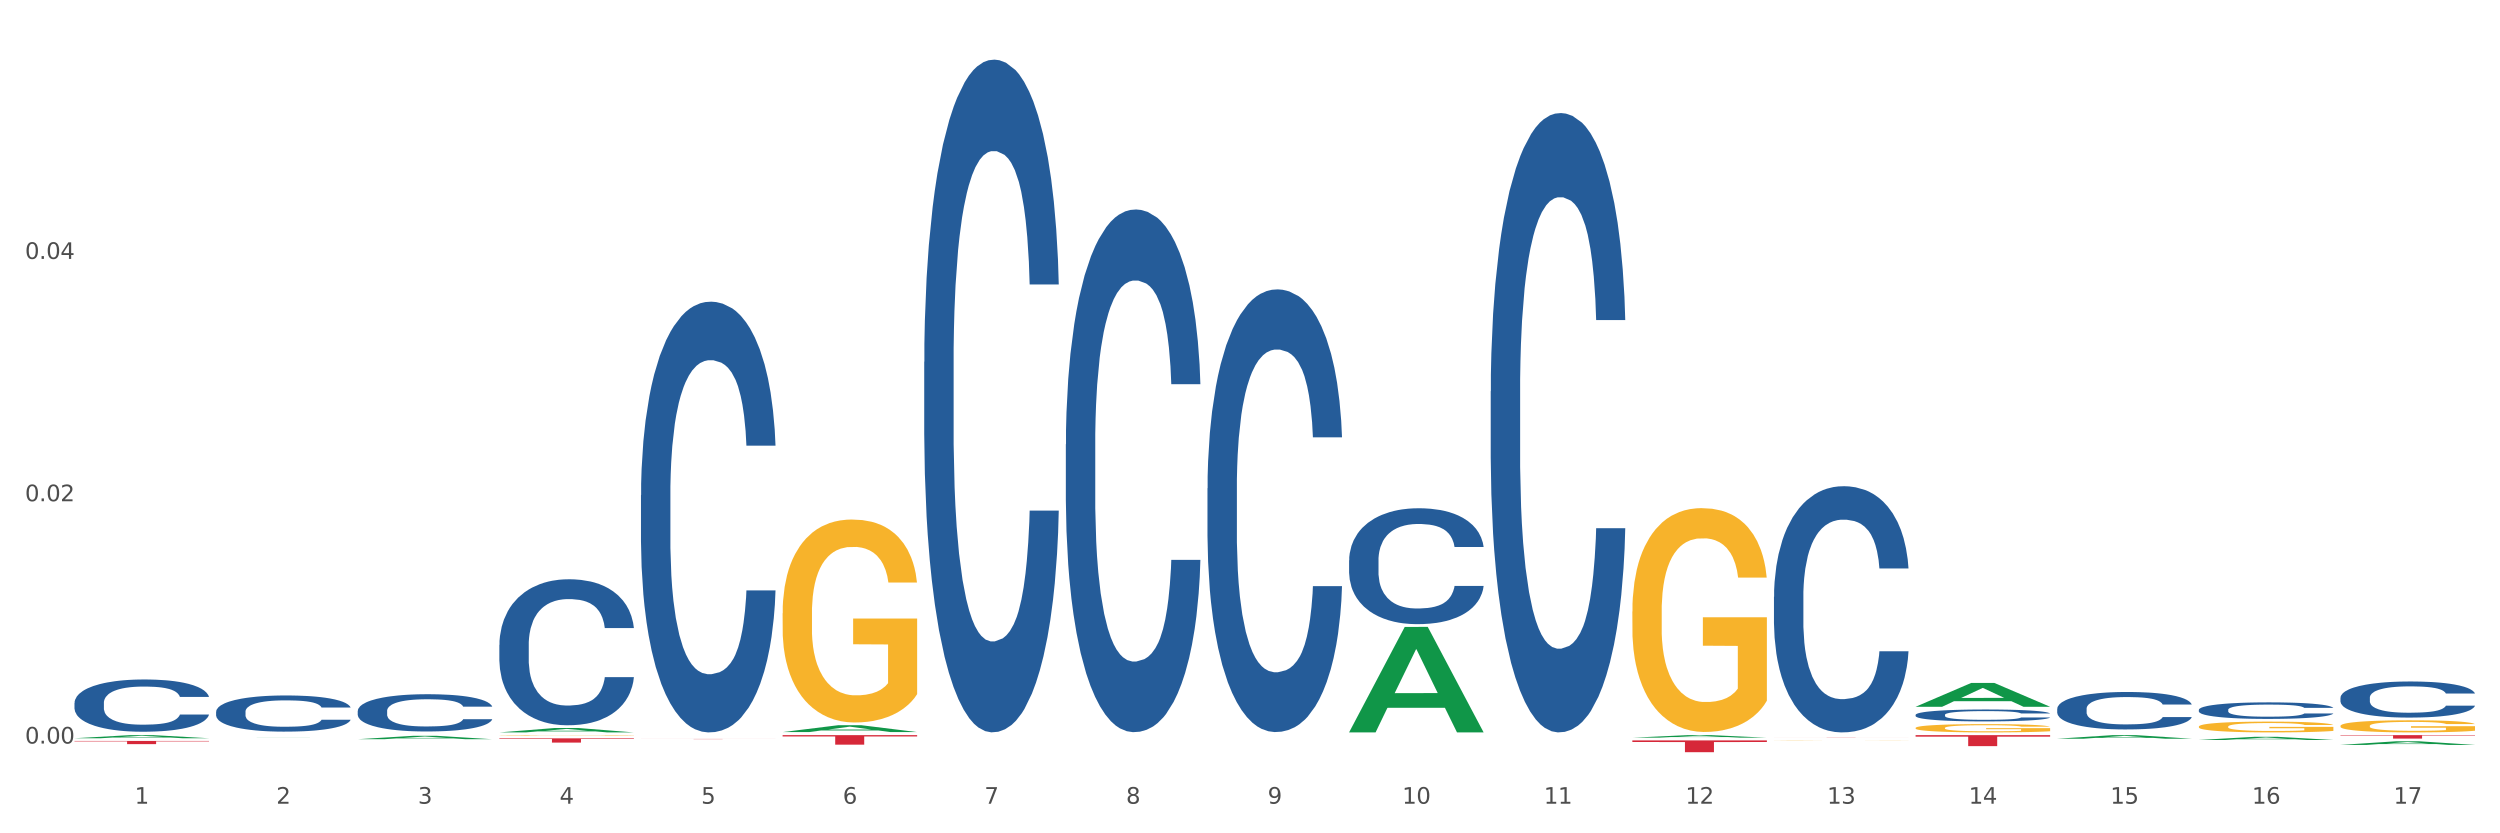 <?xml version="1.0" encoding="utf-8" standalone="no"?>
<!DOCTYPE svg PUBLIC "-//W3C//DTD SVG 1.1//EN"
  "http://www.w3.org/Graphics/SVG/1.1/DTD/svg11.dtd">
<svg xmlns:xlink="http://www.w3.org/1999/xlink" width="1080pt" height="360pt" viewBox="0 0 1080 360" xmlns="http://www.w3.org/2000/svg" version="1.1">
 <rect x="0" y="0" width="1080" height="360" fill="#333333" stroke="none"/>
 <defs>
  <style type="text/css">*{stroke-linejoin: round; stroke-linecap: butt}</style>
 </defs>
 <g id="figure_1">
  <g id="patch_1">
   <path d="M 0 360 
L 1080 360 
L 1080 0 
L 0 0 
z
" style="fill: #ffffff; stroke: #ffffff; stroke-linejoin: miter"/>
  </g>
  <g id="axes_1">
   <g id="matplotlib.axis_1">
    <g id="xtick_1">
     <g id="text_1">
      <!-- 1 -->
      <g style="fill: #4d4d4d" transform="translate(58.182 347.204) scale(0.096 -0.096)">
       <defs>
        <path id="DejaVuSans-31" d="M 794 531 
L 1825 531 
L 1825 4091 
L 703 3866 
L 703 4441 
L 1819 4666 
L 2450 4666 
L 2450 531 
L 3481 531 
L 3481 0 
L 794 0 
L 794 531 
z
" transform="scale(0.016)"/>
       </defs>
       <use xlink:href="#DejaVuSans-31"/>
      </g>
     </g>
    </g>
    <g id="xtick_2">
     <g id="text_2">
      <!-- 2 -->
      <g style="fill: #4d4d4d" transform="translate(119.364 347.204) scale(0.096 -0.096)">
       <defs>
        <path id="DejaVuSans-32" d="M 1228 531 
L 3431 531 
L 3431 0 
L 469 0 
L 469 531 
Q 828 903 1448 1529 
Q 2069 2156 2228 2338 
Q 2531 2678 2651 2914 
Q 2772 3150 2772 3378 
Q 2772 3750 2511 3984 
Q 2250 4219 1831 4219 
Q 1534 4219 1204 4116 
Q 875 4013 500 3803 
L 500 4441 
Q 881 4594 1212 4672 
Q 1544 4750 1819 4750 
Q 2544 4750 2975 4387 
Q 3406 4025 3406 3419 
Q 3406 3131 3298 2873 
Q 3191 2616 2906 2266 
Q 2828 2175 2409 1742 
Q 1991 1309 1228 531 
z
" transform="scale(0.016)"/>
       </defs>
       <use xlink:href="#DejaVuSans-32"/>
      </g>
     </g>
    </g>
    <g id="xtick_3">
     <g id="text_3">
      <!-- 3 -->
      <g style="fill: #4d4d4d" transform="translate(180.545 347.204) scale(0.096 -0.096)">
       <defs>
        <path id="DejaVuSans-33" d="M 2597 2516 
Q 3050 2419 3304 2112 
Q 3559 1806 3559 1356 
Q 3559 666 3084 287 
Q 2609 -91 1734 -91 
Q 1441 -91 1130 -33 
Q 819 25 488 141 
L 488 750 
Q 750 597 1062 519 
Q 1375 441 1716 441 
Q 2309 441 2620 675 
Q 2931 909 2931 1356 
Q 2931 1769 2642 2001 
Q 2353 2234 1838 2234 
L 1294 2234 
L 1294 2753 
L 1863 2753 
Q 2328 2753 2575 2939 
Q 2822 3125 2822 3475 
Q 2822 3834 2567 4026 
Q 2313 4219 1838 4219 
Q 1578 4219 1281 4162 
Q 984 4106 628 3988 
L 628 4550 
Q 988 4650 1302 4700 
Q 1616 4750 1894 4750 
Q 2613 4750 3031 4423 
Q 3450 4097 3450 3541 
Q 3450 3153 3228 2886 
Q 3006 2619 2597 2516 
z
" transform="scale(0.016)"/>
       </defs>
       <use xlink:href="#DejaVuSans-33"/>
      </g>
     </g>
    </g>
    <g id="xtick_4">
     <g id="text_4">
      <!-- 4 -->
      <g style="fill: #4d4d4d" transform="translate(241.726 347.204) scale(0.096 -0.096)">
       <defs>
        <path id="DejaVuSans-34" d="M 2419 4116 
L 825 1625 
L 2419 1625 
L 2419 4116 
z
M 2253 4666 
L 3047 4666 
L 3047 1625 
L 3713 1625 
L 3713 1100 
L 3047 1100 
L 3047 0 
L 2419 0 
L 2419 1100 
L 313 1100 
L 313 1709 
L 2253 4666 
z
" transform="scale(0.016)"/>
       </defs>
       <use xlink:href="#DejaVuSans-34"/>
      </g>
     </g>
    </g>
    <g id="xtick_5">
     <g id="text_5">
      <!-- 5 -->
      <g style="fill: #4d4d4d" transform="translate(302.908 347.204) scale(0.096 -0.096)">
       <defs>
        <path id="DejaVuSans-35" d="M 691 4666 
L 3169 4666 
L 3169 4134 
L 1269 4134 
L 1269 2991 
Q 1406 3038 1543 3061 
Q 1681 3084 1819 3084 
Q 2600 3084 3056 2656 
Q 3513 2228 3513 1497 
Q 3513 744 3044 326 
Q 2575 -91 1722 -91 
Q 1428 -91 1123 -41 
Q 819 9 494 109 
L 494 744 
Q 775 591 1075 516 
Q 1375 441 1709 441 
Q 2250 441 2565 725 
Q 2881 1009 2881 1497 
Q 2881 1984 2565 2268 
Q 2250 2553 1709 2553 
Q 1456 2553 1204 2497 
Q 953 2441 691 2322 
L 691 4666 
z
" transform="scale(0.016)"/>
       </defs>
       <use xlink:href="#DejaVuSans-35"/>
      </g>
     </g>
    </g>
    <g id="xtick_6">
     <g id="text_6">
      <!-- 6 -->
      <g style="fill: #4d4d4d" transform="translate(364.089 347.204) scale(0.096 -0.096)">
       <defs>
        <path id="DejaVuSans-36" d="M 2113 2584 
Q 1688 2584 1439 2293 
Q 1191 2003 1191 1497 
Q 1191 994 1439 701 
Q 1688 409 2113 409 
Q 2538 409 2786 701 
Q 3034 994 3034 1497 
Q 3034 2003 2786 2293 
Q 2538 2584 2113 2584 
z
M 3366 4563 
L 3366 3988 
Q 3128 4100 2886 4159 
Q 2644 4219 2406 4219 
Q 1781 4219 1451 3797 
Q 1122 3375 1075 2522 
Q 1259 2794 1537 2939 
Q 1816 3084 2150 3084 
Q 2853 3084 3261 2657 
Q 3669 2231 3669 1497 
Q 3669 778 3244 343 
Q 2819 -91 2113 -91 
Q 1303 -91 875 529 
Q 447 1150 447 2328 
Q 447 3434 972 4092 
Q 1497 4750 2381 4750 
Q 2619 4750 2861 4703 
Q 3103 4656 3366 4563 
z
" transform="scale(0.016)"/>
       </defs>
       <use xlink:href="#DejaVuSans-36"/>
      </g>
     </g>
    </g>
    <g id="xtick_7">
     <g id="text_7">
      <!-- 7 -->
      <g style="fill: #4d4d4d" transform="translate(425.271 347.204) scale(0.096 -0.096)">
       <defs>
        <path id="DejaVuSans-37" d="M 525 4666 
L 3525 4666 
L 3525 4397 
L 1831 0 
L 1172 0 
L 2766 4134 
L 525 4134 
L 525 4666 
z
" transform="scale(0.016)"/>
       </defs>
       <use xlink:href="#DejaVuSans-37"/>
      </g>
     </g>
    </g>
    <g id="xtick_8">
     <g id="text_8">
      <!-- 8 -->
      <g style="fill: #4d4d4d" transform="translate(486.452 347.204) scale(0.096 -0.096)">
       <defs>
        <path id="DejaVuSans-38" d="M 2034 2216 
Q 1584 2216 1326 1975 
Q 1069 1734 1069 1313 
Q 1069 891 1326 650 
Q 1584 409 2034 409 
Q 2484 409 2743 651 
Q 3003 894 3003 1313 
Q 3003 1734 2745 1975 
Q 2488 2216 2034 2216 
z
M 1403 2484 
Q 997 2584 770 2862 
Q 544 3141 544 3541 
Q 544 4100 942 4425 
Q 1341 4750 2034 4750 
Q 2731 4750 3128 4425 
Q 3525 4100 3525 3541 
Q 3525 3141 3298 2862 
Q 3072 2584 2669 2484 
Q 3125 2378 3379 2068 
Q 3634 1759 3634 1313 
Q 3634 634 3220 271 
Q 2806 -91 2034 -91 
Q 1263 -91 848 271 
Q 434 634 434 1313 
Q 434 1759 690 2068 
Q 947 2378 1403 2484 
z
M 1172 3481 
Q 1172 3119 1398 2916 
Q 1625 2713 2034 2713 
Q 2441 2713 2670 2916 
Q 2900 3119 2900 3481 
Q 2900 3844 2670 4047 
Q 2441 4250 2034 4250 
Q 1625 4250 1398 4047 
Q 1172 3844 1172 3481 
z
" transform="scale(0.016)"/>
       </defs>
       <use xlink:href="#DejaVuSans-38"/>
      </g>
     </g>
    </g>
    <g id="xtick_9">
     <g id="text_9">
      <!-- 9 -->
      <g style="fill: #4d4d4d" transform="translate(547.634 347.204) scale(0.096 -0.096)">
       <defs>
        <path id="DejaVuSans-39" d="M 703 97 
L 703 672 
Q 941 559 1184 500 
Q 1428 441 1663 441 
Q 2288 441 2617 861 
Q 2947 1281 2994 2138 
Q 2813 1869 2534 1725 
Q 2256 1581 1919 1581 
Q 1219 1581 811 2004 
Q 403 2428 403 3163 
Q 403 3881 828 4315 
Q 1253 4750 1959 4750 
Q 2769 4750 3195 4129 
Q 3622 3509 3622 2328 
Q 3622 1225 3098 567 
Q 2575 -91 1691 -91 
Q 1453 -91 1209 -44 
Q 966 3 703 97 
z
M 1959 2075 
Q 2384 2075 2632 2365 
Q 2881 2656 2881 3163 
Q 2881 3666 2632 3958 
Q 2384 4250 1959 4250 
Q 1534 4250 1286 3958 
Q 1038 3666 1038 3163 
Q 1038 2656 1286 2365 
Q 1534 2075 1959 2075 
z
" transform="scale(0.016)"/>
       </defs>
       <use xlink:href="#DejaVuSans-39"/>
      </g>
     </g>
    </g>
    <g id="xtick_10">
     <g id="text_10">
      <!-- 10 -->
      <g style="fill: #4d4d4d" transform="translate(605.761 347.204) scale(0.096 -0.096)">
       <defs>
        <path id="DejaVuSans-30" d="M 2034 4250 
Q 1547 4250 1301 3770 
Q 1056 3291 1056 2328 
Q 1056 1369 1301 889 
Q 1547 409 2034 409 
Q 2525 409 2770 889 
Q 3016 1369 3016 2328 
Q 3016 3291 2770 3770 
Q 2525 4250 2034 4250 
z
M 2034 4750 
Q 2819 4750 3233 4129 
Q 3647 3509 3647 2328 
Q 3647 1150 3233 529 
Q 2819 -91 2034 -91 
Q 1250 -91 836 529 
Q 422 1150 422 2328 
Q 422 3509 836 4129 
Q 1250 4750 2034 4750 
z
" transform="scale(0.016)"/>
       </defs>
       <use xlink:href="#DejaVuSans-31"/>
       <use xlink:href="#DejaVuSans-30" transform="translate(63.623 0)"/>
      </g>
     </g>
    </g>
    <g id="xtick_11">
     <g id="text_11">
      <!-- 11 -->
      <g style="fill: #4d4d4d" transform="translate(666.942 347.204) scale(0.096 -0.096)">
       <use xlink:href="#DejaVuSans-31"/>
       <use xlink:href="#DejaVuSans-31" transform="translate(63.623 0)"/>
      </g>
     </g>
    </g>
    <g id="xtick_12">
     <g id="text_12">
      <!-- 12 -->
      <g style="fill: #4d4d4d" transform="translate(728.124 347.204) scale(0.096 -0.096)">
       <use xlink:href="#DejaVuSans-31"/>
       <use xlink:href="#DejaVuSans-32" transform="translate(63.623 0)"/>
      </g>
     </g>
    </g>
    <g id="xtick_13">
     <g id="text_13">
      <!-- 13 -->
      <g style="fill: #4d4d4d" transform="translate(789.305 347.204) scale(0.096 -0.096)">
       <use xlink:href="#DejaVuSans-31"/>
       <use xlink:href="#DejaVuSans-33" transform="translate(63.623 0)"/>
      </g>
     </g>
    </g>
    <g id="xtick_14">
     <g id="text_14">
      <!-- 14 -->
      <g style="fill: #4d4d4d" transform="translate(850.487 347.204) scale(0.096 -0.096)">
       <use xlink:href="#DejaVuSans-31"/>
       <use xlink:href="#DejaVuSans-34" transform="translate(63.623 0)"/>
      </g>
     </g>
    </g>
    <g id="xtick_15">
     <g id="text_15">
      <!-- 15 -->
      <g style="fill: #4d4d4d" transform="translate(911.668 347.204) scale(0.096 -0.096)">
       <use xlink:href="#DejaVuSans-31"/>
       <use xlink:href="#DejaVuSans-35" transform="translate(63.623 0)"/>
      </g>
     </g>
    </g>
    <g id="xtick_16">
     <g id="text_16">
      <!-- 16 -->
      <g style="fill: #4d4d4d" transform="translate(972.849 347.204) scale(0.096 -0.096)">
       <use xlink:href="#DejaVuSans-31"/>
       <use xlink:href="#DejaVuSans-36" transform="translate(63.623 0)"/>
      </g>
     </g>
    </g>
    <g id="xtick_17">
     <g id="text_17">
      <!-- 17 -->
      <g style="fill: #4d4d4d" transform="translate(1034.031 347.204) scale(0.096 -0.096)">
       <use xlink:href="#DejaVuSans-31"/>
       <use xlink:href="#DejaVuSans-37" transform="translate(63.623 0)"/>
      </g>
     </g>
    </g>
    <g id="xtick_18"/>
    <g id="xtick_19"/>
    <g id="xtick_20"/>
    <g id="xtick_21"/>
    <g id="xtick_22"/>
    <g id="xtick_23"/>
    <g id="xtick_24"/>
    <g id="xtick_25"/>
    <g id="xtick_26"/>
    <g id="xtick_27"/>
    <g id="xtick_28"/>
    <g id="xtick_29"/>
    <g id="xtick_30"/>
    <g id="xtick_31"/>
    <g id="xtick_32"/>
    <g id="xtick_33"/>
   </g>
   <g id="matplotlib.axis_2">
    <g id="ytick_1">
     <g id="text_18">
      <!-- 0.00 -->
      <g style="fill: #4d4d4d" transform="translate(10.8 321.217) scale(0.096 -0.096)">
       <defs>
        <path id="DejaVuSans-2e" d="M 684 794 
L 1344 794 
L 1344 0 
L 684 0 
L 684 794 
z
" transform="scale(0.016)"/>
       </defs>
       <use xlink:href="#DejaVuSans-30"/>
       <use xlink:href="#DejaVuSans-2e" transform="translate(63.623 0)"/>
       <use xlink:href="#DejaVuSans-30" transform="translate(95.41 0)"/>
       <use xlink:href="#DejaVuSans-30" transform="translate(159.033 0)"/>
      </g>
     </g>
    </g>
    <g id="ytick_2">
     <g id="text_19">
      <!-- 0.02 -->
      <g style="fill: #4d4d4d" transform="translate(10.8 216.534) scale(0.096 -0.096)">
       <use xlink:href="#DejaVuSans-30"/>
       <use xlink:href="#DejaVuSans-2e" transform="translate(63.623 0)"/>
       <use xlink:href="#DejaVuSans-30" transform="translate(95.41 0)"/>
       <use xlink:href="#DejaVuSans-32" transform="translate(159.033 0)"/>
      </g>
     </g>
    </g>
    <g id="ytick_3">
     <g id="text_20">
      <!-- 0.04 -->
      <g style="fill: #4d4d4d" transform="translate(10.8 111.851) scale(0.096 -0.096)">
       <use xlink:href="#DejaVuSans-30"/>
       <use xlink:href="#DejaVuSans-2e" transform="translate(63.623 0)"/>
       <use xlink:href="#DejaVuSans-30" transform="translate(95.41 0)"/>
       <use xlink:href="#DejaVuSans-34" transform="translate(159.033 0)"/>
      </g>
     </g>
    </g>
    <g id="ytick_4"/>
    <g id="ytick_5"/>
    <g id="ytick_6"/>
   </g>
   <g id="PolyCollection_1">
    <path d="M 705.171 318.678 
L 705.23 318.677 
L 729.198 317.571 
L 739.145 317.57 
L 763.293 318.68 
L 751.788 318.68 
L 746.575 318.421 
L 721.828 318.421 
L 721.649 318.425 
L 716.615 318.68 
L 705.171 318.68 
L 705.171 318.678 
L 724.944 318.267 
L 743.459 318.266 
L 734.292 317.806 
L 734.172 317.804 
L 734.052 317.807 
L 724.884 318.266 
L 724.944 318.267 
L 705.171 318.678 
z
" clip-path="url(#pfc944ca8a6)" style="fill: #109648"/>
    <path d="M 582.808 316.317 
L 582.868 316.274 
L 606.836 270.847 
L 616.782 270.804 
L 640.93 316.403 
L 629.425 316.403 
L 624.212 305.784 
L 599.465 305.784 
L 599.286 305.956 
L 594.252 316.403 
L 582.808 316.403 
L 582.808 316.317 
L 602.581 299.448 
L 621.097 299.405 
L 611.929 280.523 
L 611.809 280.438 
L 611.689 280.566 
L 602.521 299.405 
L 602.581 299.448 
L 582.808 316.317 
z
" clip-path="url(#pfc944ca8a6)" style="fill: #109648"/>
    <path d="M 888.715 319.12 
L 888.775 319.119 
L 912.743 317.571 
L 922.689 317.57 
L 946.837 319.123 
L 935.333 319.123 
L 930.12 318.761 
L 905.373 318.761 
L 905.193 318.767 
L 900.16 319.123 
L 888.715 319.123 
L 888.715 319.12 
L 908.488 318.546 
L 927.004 318.544 
L 917.836 317.901 
L 917.716 317.898 
L 917.596 317.902 
L 908.428 318.544 
L 908.488 318.546 
L 888.715 319.12 
z
" clip-path="url(#pfc944ca8a6)" style="fill: #109648"/>
    <path d="M 827.533 305.315 
L 827.593 305.305 
L 851.561 295.025 
L 861.508 295.015 
L 885.656 305.334 
L 874.151 305.334 
L 868.938 302.931 
L 844.191 302.931 
L 844.011 302.97 
L 838.978 305.334 
L 827.533 305.334 
L 827.533 305.315 
L 847.307 301.497 
L 865.822 301.488 
L 856.654 297.215 
L 856.535 297.195 
L 856.415 297.224 
L 847.247 301.488 
L 847.307 301.497 
L 827.533 305.315 
z
" clip-path="url(#pfc944ca8a6)" style="fill: #109648"/>
    <path d="M 949.896 319.671 
L 949.956 319.67 
L 973.924 318.301 
L 983.871 318.3 
L 1008.019 319.674 
L 996.514 319.674 
L 991.301 319.354 
L 966.554 319.354 
L 966.374 319.359 
L 961.341 319.674 
L 949.896 319.674 
L 949.896 319.671 
L 969.67 319.163 
L 988.185 319.162 
L 979.017 318.593 
L 978.897 318.59 
L 978.778 318.594 
L 969.61 319.162 
L 969.67 319.163 
L 949.896 319.671 
z
" clip-path="url(#pfc944ca8a6)" style="fill: #109648"/>
    <path d="M 1011.078 321.797 
L 1011.138 321.796 
L 1035.106 320.232 
L 1045.052 320.231 
L 1069.2 321.8 
L 1057.695 321.8 
L 1052.482 321.435 
L 1027.735 321.435 
L 1027.556 321.441 
L 1022.522 321.8 
L 1011.078 321.8 
L 1011.078 321.797 
L 1030.851 321.217 
L 1049.366 321.215 
L 1040.199 320.565 
L 1040.079 320.562 
L 1039.959 320.567 
L 1030.791 321.215 
L 1030.851 321.217 
L 1011.078 321.797 
z
" clip-path="url(#pfc944ca8a6)" style="fill: #109648"/>
    <path d="M 32.175 318.918 
L 32.235 318.917 
L 56.203 317.571 
L 66.15 317.57 
L 90.297 318.92 
L 78.793 318.92 
L 73.58 318.606 
L 48.833 318.606 
L 48.653 318.611 
L 43.62 318.92 
L 32.175 318.92 
L 32.175 318.918 
L 51.949 318.418 
L 70.464 318.417 
L 61.296 317.858 
L 61.176 317.855 
L 61.056 317.859 
L 51.889 318.417 
L 51.949 318.418 
L 32.175 318.918 
z
" clip-path="url(#pfc944ca8a6)" style="fill: #109648"/>
    <path d="M 93.356 318.565 
L 93.416 318.565 
L 117.384 318.535 
L 127.331 318.535 
L 151.479 318.565 
L 139.974 318.565 
L 134.761 318.558 
L 110.014 318.558 
L 109.834 318.558 
L 104.801 318.565 
L 93.356 318.565 
L 93.356 318.565 
L 113.13 318.554 
L 131.645 318.554 
L 122.478 318.542 
L 122.358 318.542 
L 122.238 318.542 
L 113.07 318.554 
L 113.13 318.554 
L 93.356 318.565 
z
" clip-path="url(#pfc944ca8a6)" style="fill: #109648"/>
    <path d="M 154.538 319.339 
L 154.598 319.338 
L 178.566 317.863 
L 188.512 317.861 
L 212.66 319.342 
L 201.156 319.342 
L 195.943 318.997 
L 171.196 318.997 
L 171.016 319.003 
L 165.983 319.342 
L 154.538 319.342 
L 154.538 319.339 
L 174.311 318.791 
L 192.827 318.79 
L 183.659 318.177 
L 183.539 318.174 
L 183.419 318.178 
L 174.251 318.79 
L 174.311 318.791 
L 154.538 319.339 
z
" clip-path="url(#pfc944ca8a6)" style="fill: #109648"/>
    <path d="M 215.719 316.399 
L 215.779 316.397 
L 239.747 314.488 
L 249.694 314.486 
L 273.842 316.403 
L 262.337 316.403 
L 257.124 315.956 
L 232.377 315.956 
L 232.197 315.964 
L 227.164 316.403 
L 215.719 316.403 
L 215.719 316.399 
L 235.493 315.69 
L 254.008 315.688 
L 244.84 314.895 
L 244.72 314.891 
L 244.601 314.897 
L 235.433 315.688 
L 235.493 315.69 
L 215.719 316.399 
z
" clip-path="url(#pfc944ca8a6)" style="fill: #109648"/>
    <path d="M 338.082 316.255 
L 338.142 316.253 
L 362.11 313.289 
L 372.057 313.286 
L 396.204 316.261 
L 384.7 316.261 
L 379.487 315.568 
L 354.74 315.568 
L 354.56 315.579 
L 349.527 316.261 
L 338.082 316.261 
L 338.082 316.255 
L 357.856 315.155 
L 376.371 315.152 
L 367.203 313.92 
L 367.083 313.915 
L 366.963 313.923 
L 357.796 315.152 
L 357.856 315.155 
L 338.082 316.255 
z
" clip-path="url(#pfc944ca8a6)" style="fill: #109648"/>
    <path d="M 1011.078 317.57 
L 1069.2 317.57 
L 1069.2 317.777 
L 1046.337 317.779 
L 1046.337 319.063 
L 1033.803 319.063 
L 1033.803 317.779 
L 1011.078 317.777 
L 1011.078 317.571 
L 1011.078 317.57 
z
" clip-path="url(#pfc944ca8a6)" style="fill: #d62839"/>
    <path d="M 827.533 317.57 
L 885.656 317.57 
L 885.656 318.23 
L 862.792 318.234 
L 862.792 322.318 
L 850.259 322.318 
L 850.259 318.234 
L 827.533 318.23 
L 827.533 317.574 
L 827.533 317.57 
z
" clip-path="url(#pfc944ca8a6)" style="fill: #d62839"/>
    <path d="M 766.352 318.672 
L 824.474 318.672 
L 824.474 318.682 
L 801.611 318.682 
L 801.611 318.742 
L 789.078 318.742 
L 789.078 318.682 
L 766.352 318.682 
L 766.352 318.672 
L 766.352 318.672 
z
" clip-path="url(#pfc944ca8a6)" style="fill: #d62839"/>
    <path d="M 705.171 319.847 
L 763.293 319.847 
L 763.293 320.556 
L 740.43 320.561 
L 740.43 324.95 
L 727.896 324.95 
L 727.896 320.561 
L 705.171 320.556 
L 705.171 319.852 
L 705.171 319.847 
z
" clip-path="url(#pfc944ca8a6)" style="fill: #d62839"/>
    <path d="M 338.082 317.57 
L 396.204 317.57 
L 396.204 318.144 
L 373.341 318.148 
L 373.341 321.704 
L 360.808 321.704 
L 360.808 318.148 
L 338.082 318.144 
L 338.082 317.574 
L 338.082 317.57 
z
" clip-path="url(#pfc944ca8a6)" style="fill: #d62839"/>
    <path d="M 276.901 319.216 
L 335.023 319.216 
L 335.023 319.229 
L 312.16 319.229 
L 312.16 319.309 
L 299.626 319.309 
L 299.626 319.229 
L 276.901 319.229 
L 276.901 319.216 
L 276.901 319.216 
z
" clip-path="url(#pfc944ca8a6)" style="fill: #d62839"/>
    <path d="M 32.175 320.088 
L 90.297 320.088 
L 90.297 320.28 
L 67.434 320.281 
L 67.434 321.47 
L 54.901 321.47 
L 54.901 320.281 
L 32.175 320.28 
L 32.175 320.089 
L 32.175 320.088 
z
" clip-path="url(#pfc944ca8a6)" style="fill: #d62839"/>
    <path d="M 215.719 318.953 
L 273.842 318.953 
L 273.842 319.21 
L 250.978 319.212 
L 250.978 320.802 
L 238.445 320.802 
L 238.445 319.212 
L 215.719 319.21 
L 215.719 318.955 
L 215.719 318.953 
z
" clip-path="url(#pfc944ca8a6)" style="fill: #d62839"/>
    <path d="M 399.263 156.339 
L 399.332 156.074 
L 399.332 148.642 
L 399.538 138.557 
L 400.294 119.978 
L 401.256 105.912 
L 402.905 89.457 
L 403.798 82.556 
L 404.966 74.859 
L 407.37 62.385 
L 410.118 51.769 
L 412.042 45.93 
L 413.485 42.215 
L 416.714 35.579 
L 418.569 32.66 
L 420.493 30.271 
L 422.141 28.679 
L 424.89 26.821 
L 427.088 26.025 
L 429.63 25.759 
L 431.76 26.025 
L 434.577 27.087 
L 438.699 30.271 
L 440.279 32.129 
L 442.409 35.314 
L 444.607 39.561 
L 446.393 43.807 
L 448.455 49.911 
L 450.584 57.874 
L 452.645 67.959 
L 454.088 77.248 
L 455.256 87.068 
L 456.287 99.011 
L 457.042 112.016 
L 457.386 122.898 
L 444.813 122.898 
L 444.47 113.078 
L 443.783 102.462 
L 443.096 95.296 
L 442.34 89.457 
L 441.172 82.822 
L 440.142 78.575 
L 438.424 73.532 
L 436.844 70.348 
L 435.538 68.49 
L 433.958 66.897 
L 430.592 65.305 
L 428.187 65.305 
L 426.676 65.836 
L 424.821 67.163 
L 423.241 69.021 
L 421.386 72.205 
L 419.943 75.656 
L 418.5 80.168 
L 417.676 83.352 
L 416.439 89.191 
L 415.615 93.969 
L 414.515 102.196 
L 413.897 108.035 
L 412.798 123.163 
L 412.317 134.31 
L 412.111 142.007 
L 411.973 150.5 
L 411.973 191.903 
L 412.386 210.482 
L 412.729 218.444 
L 413.279 227.468 
L 414.309 239.145 
L 415.821 250.558 
L 417.401 258.785 
L 418.706 263.828 
L 419.943 267.544 
L 421.18 270.463 
L 422.691 273.117 
L 423.928 274.71 
L 425.783 276.302 
L 427.981 277.098 
L 429.699 277.098 
L 433.203 275.771 
L 434.783 274.444 
L 436.294 272.586 
L 437.943 269.667 
L 439.248 266.482 
L 440.004 264.094 
L 441.241 259.051 
L 442.203 253.743 
L 443.027 247.638 
L 443.577 242.33 
L 444.195 234.368 
L 444.676 225.344 
L 444.813 220.567 
L 457.386 220.567 
L 457.111 230.122 
L 456.63 239.411 
L 455.668 251.885 
L 454.913 259.051 
L 453.745 267.809 
L 452.508 275.241 
L 450.79 283.468 
L 449.21 289.572 
L 447.561 294.881 
L 445.775 299.658 
L 442.546 306.293 
L 441.378 308.151 
L 438.905 311.336 
L 436.981 313.194 
L 434.164 315.051 
L 431.279 316.113 
L 428.256 316.378 
L 425.577 315.848 
L 422.622 314.255 
L 420.767 312.663 
L 418.706 310.274 
L 416.302 306.558 
L 414.035 302.046 
L 411.905 296.738 
L 409.912 290.634 
L 408.057 283.734 
L 405.653 272.321 
L 403.867 261.174 
L 402.561 250.823 
L 401.668 242.065 
L 400.775 230.918 
L 400.294 223.221 
L 399.538 204.643 
L 399.263 187.391 
L 399.263 156.339 
z
" clip-path="url(#pfc944ca8a6)" style="fill: #255c99"/>
    <path d="M 643.989 169.057 
L 644.058 168.812 
L 644.058 161.97 
L 644.264 152.685 
L 645.02 135.58 
L 645.982 122.629 
L 647.63 107.479 
L 648.524 101.126 
L 649.691 94.04 
L 652.096 82.555 
L 654.844 72.781 
L 656.768 67.405 
L 658.211 63.984 
L 661.44 57.876 
L 663.295 55.188 
L 665.218 52.988 
L 666.867 51.522 
L 669.615 49.812 
L 671.814 49.079 
L 674.356 48.834 
L 676.485 49.079 
L 679.302 50.056 
L 683.424 52.988 
L 685.005 54.699 
L 687.134 57.631 
L 689.333 61.541 
L 691.119 65.45 
L 693.18 71.071 
L 695.31 78.401 
L 697.371 87.687 
L 698.814 96.239 
L 699.982 105.28 
L 701.012 116.276 
L 701.768 128.25 
L 702.112 138.268 
L 689.539 138.268 
L 689.195 129.227 
L 688.508 119.453 
L 687.821 112.855 
L 687.066 107.479 
L 685.898 101.371 
L 684.867 97.461 
L 683.15 92.818 
L 681.569 89.886 
L 680.264 88.175 
L 678.684 86.709 
L 675.318 85.243 
L 672.913 85.243 
L 671.401 85.732 
L 669.547 86.954 
L 667.966 88.664 
L 666.111 91.596 
L 664.669 94.773 
L 663.226 98.927 
L 662.401 101.859 
L 661.165 107.235 
L 660.34 111.633 
L 659.241 119.208 
L 658.623 124.584 
L 657.524 138.512 
L 657.043 148.775 
L 656.837 155.862 
L 656.699 163.681 
L 656.699 201.8 
L 657.111 218.905 
L 657.455 226.236 
L 658.004 234.544 
L 659.035 245.295 
L 660.546 255.803 
L 662.127 263.378 
L 663.432 268.02 
L 664.669 271.441 
L 665.905 274.129 
L 667.417 276.573 
L 668.653 278.039 
L 670.508 279.505 
L 672.707 280.238 
L 674.424 280.238 
L 677.928 279.016 
L 679.508 277.794 
L 681.02 276.084 
L 682.669 273.396 
L 683.974 270.464 
L 684.73 268.265 
L 685.966 263.622 
L 686.928 258.735 
L 687.753 253.115 
L 688.302 248.228 
L 688.921 240.897 
L 689.402 232.589 
L 689.539 228.191 
L 702.112 228.191 
L 701.837 236.987 
L 701.356 245.54 
L 700.394 257.024 
L 699.638 263.622 
L 698.47 271.686 
L 697.234 278.528 
L 695.516 286.102 
L 693.936 291.723 
L 692.287 296.61 
L 690.501 301.008 
L 687.272 307.117 
L 686.104 308.827 
L 683.631 311.76 
L 681.707 313.47 
L 678.89 315.181 
L 676.005 316.158 
L 672.982 316.402 
L 670.302 315.914 
L 667.348 314.448 
L 665.493 312.981 
L 663.432 310.782 
L 661.027 307.361 
L 658.76 303.207 
L 656.63 298.32 
L 654.638 292.7 
L 652.783 286.347 
L 650.378 275.84 
L 648.592 265.577 
L 647.287 256.047 
L 646.394 247.983 
L 645.501 237.72 
L 645.02 230.634 
L 644.264 213.529 
L 643.989 197.646 
L 643.989 169.057 
z
" clip-path="url(#pfc944ca8a6)" style="fill: #255c99"/>
    <path d="M 582.808 242.062 
L 582.876 242.016 
L 582.876 240.736 
L 583.083 238.998 
L 583.838 235.797 
L 584.8 233.373 
L 586.449 230.538 
L 587.342 229.349 
L 588.51 228.023 
L 590.915 225.874 
L 593.663 224.045 
L 595.586 223.038 
L 597.029 222.398 
L 600.258 221.255 
L 602.113 220.752 
L 604.037 220.34 
L 605.686 220.066 
L 608.434 219.746 
L 610.632 219.609 
L 613.174 219.563 
L 615.304 219.609 
L 618.121 219.792 
L 622.243 220.34 
L 623.823 220.661 
L 625.953 221.209 
L 628.151 221.941 
L 629.938 222.673 
L 631.999 223.724 
L 634.129 225.096 
L 636.19 226.834 
L 637.632 228.435 
L 638.8 230.127 
L 639.831 232.184 
L 640.587 234.425 
L 640.93 236.3 
L 628.358 236.3 
L 628.014 234.608 
L 627.327 232.779 
L 626.64 231.544 
L 625.884 230.538 
L 624.716 229.395 
L 623.686 228.663 
L 621.968 227.794 
L 620.388 227.246 
L 619.083 226.925 
L 617.503 226.651 
L 614.136 226.377 
L 611.732 226.377 
L 610.22 226.468 
L 608.365 226.697 
L 606.785 227.017 
L 604.93 227.566 
L 603.487 228.16 
L 602.044 228.938 
L 601.22 229.486 
L 599.983 230.492 
L 599.159 231.316 
L 598.06 232.733 
L 597.441 233.739 
L 596.342 236.346 
L 595.861 238.266 
L 595.655 239.593 
L 595.518 241.056 
L 595.518 248.19 
L 595.93 251.391 
L 596.273 252.763 
L 596.823 254.317 
L 597.854 256.33 
L 599.365 258.296 
L 600.945 259.714 
L 602.251 260.582 
L 603.487 261.223 
L 604.724 261.726 
L 606.235 262.183 
L 607.472 262.457 
L 609.327 262.732 
L 611.525 262.869 
L 613.243 262.869 
L 616.747 262.64 
L 618.327 262.412 
L 619.838 262.092 
L 621.487 261.588 
L 622.793 261.04 
L 623.548 260.628 
L 624.785 259.759 
L 625.747 258.845 
L 626.571 257.793 
L 627.121 256.878 
L 627.739 255.506 
L 628.22 253.952 
L 628.358 253.129 
L 640.93 253.129 
L 640.655 254.775 
L 640.174 256.375 
L 639.213 258.525 
L 638.457 259.759 
L 637.289 261.268 
L 636.052 262.549 
L 634.335 263.966 
L 632.754 265.018 
L 631.106 265.933 
L 629.319 266.756 
L 626.09 267.899 
L 624.922 268.219 
L 622.449 268.768 
L 620.525 269.088 
L 617.709 269.408 
L 614.823 269.591 
L 611.8 269.637 
L 609.121 269.545 
L 606.167 269.271 
L 604.312 268.997 
L 602.251 268.585 
L 599.846 267.945 
L 597.579 267.167 
L 595.449 266.253 
L 593.457 265.201 
L 591.602 264.012 
L 589.197 262.046 
L 587.411 260.125 
L 586.105 258.342 
L 585.212 256.833 
L 584.319 254.912 
L 583.838 253.586 
L 583.083 250.385 
L 582.808 247.412 
L 582.808 242.062 
z
" clip-path="url(#pfc944ca8a6)" style="fill: #255c99"/>
    <path d="M 93.356 307.461 
L 93.425 307.447 
L 93.425 307.047 
L 93.631 306.505 
L 94.387 305.506 
L 95.349 304.749 
L 96.998 303.864 
L 97.891 303.493 
L 99.059 303.079 
L 101.463 302.408 
L 104.211 301.837 
L 106.135 301.523 
L 107.578 301.323 
L 110.807 300.966 
L 112.662 300.809 
L 114.585 300.681 
L 116.234 300.595 
L 118.982 300.495 
L 121.181 300.452 
L 123.723 300.438 
L 125.853 300.452 
L 128.67 300.509 
L 132.792 300.681 
L 134.372 300.781 
L 136.502 300.952 
L 138.7 301.18 
L 140.486 301.409 
L 142.547 301.737 
L 144.677 302.165 
L 146.738 302.708 
L 148.181 303.207 
L 149.349 303.736 
L 150.38 304.378 
L 151.135 305.077 
L 151.479 305.663 
L 138.906 305.663 
L 138.563 305.135 
L 137.876 304.564 
L 137.189 304.178 
L 136.433 303.864 
L 135.265 303.507 
L 134.234 303.279 
L 132.517 303.008 
L 130.937 302.836 
L 129.631 302.736 
L 128.051 302.651 
L 124.685 302.565 
L 122.28 302.565 
L 120.769 302.594 
L 118.914 302.665 
L 117.334 302.765 
L 115.479 302.936 
L 114.036 303.122 
L 112.593 303.364 
L 111.769 303.536 
L 110.532 303.85 
L 109.708 304.107 
L 108.608 304.549 
L 107.99 304.863 
L 106.891 305.677 
L 106.41 306.277 
L 106.204 306.691 
L 106.066 307.147 
L 106.066 309.374 
L 106.479 310.374 
L 106.822 310.802 
L 107.372 311.287 
L 108.402 311.915 
L 109.914 312.529 
L 111.494 312.972 
L 112.799 313.243 
L 114.036 313.443 
L 115.273 313.6 
L 116.784 313.742 
L 118.021 313.828 
L 119.876 313.914 
L 122.074 313.957 
L 123.792 313.957 
L 127.295 313.885 
L 128.876 313.814 
L 130.387 313.714 
L 132.036 313.557 
L 133.341 313.386 
L 134.097 313.257 
L 135.334 312.986 
L 136.296 312.7 
L 137.12 312.372 
L 137.67 312.087 
L 138.288 311.658 
L 138.769 311.173 
L 138.906 310.916 
L 151.479 310.916 
L 151.204 311.43 
L 150.723 311.93 
L 149.761 312.6 
L 149.005 312.986 
L 147.838 313.457 
L 146.601 313.857 
L 144.883 314.299 
L 143.303 314.628 
L 141.654 314.913 
L 139.868 315.17 
L 136.639 315.527 
L 135.471 315.627 
L 132.998 315.798 
L 131.074 315.898 
L 128.257 315.998 
L 125.372 316.055 
L 122.349 316.069 
L 119.669 316.041 
L 116.715 315.955 
L 114.86 315.869 
L 112.799 315.741 
L 110.395 315.541 
L 108.127 315.298 
L 105.998 315.013 
L 104.005 314.685 
L 102.15 314.313 
L 99.746 313.7 
L 97.959 313.1 
L 96.654 312.543 
L 95.761 312.072 
L 94.868 311.473 
L 94.387 311.059 
L 93.631 310.059 
L 93.356 309.132 
L 93.356 307.461 
z
" clip-path="url(#pfc944ca8a6)" style="fill: #255c99"/>
    <path d="M 215.719 278.581 
L 215.788 278.524 
L 215.788 276.911 
L 215.994 274.722 
L 216.75 270.689 
L 217.712 267.636 
L 219.36 264.064 
L 220.254 262.566 
L 221.422 260.896 
L 223.826 258.188 
L 226.574 255.884 
L 228.498 254.616 
L 229.941 253.81 
L 233.17 252.37 
L 235.025 251.736 
L 236.948 251.217 
L 238.597 250.872 
L 241.345 250.468 
L 243.544 250.296 
L 246.086 250.238 
L 248.216 250.296 
L 251.032 250.526 
L 255.155 251.217 
L 256.735 251.621 
L 258.864 252.312 
L 261.063 253.234 
L 262.849 254.155 
L 264.91 255.48 
L 267.04 257.209 
L 269.101 259.398 
L 270.544 261.414 
L 271.712 263.546 
L 272.742 266.138 
L 273.498 268.961 
L 273.842 271.323 
L 261.269 271.323 
L 260.926 269.191 
L 260.238 266.887 
L 259.551 265.331 
L 258.796 264.064 
L 257.628 262.624 
L 256.597 261.702 
L 254.88 260.608 
L 253.3 259.916 
L 251.994 259.513 
L 250.414 259.167 
L 247.048 258.822 
L 244.643 258.822 
L 243.132 258.937 
L 241.277 259.225 
L 239.696 259.628 
L 237.841 260.319 
L 236.399 261.068 
L 234.956 262.048 
L 234.132 262.739 
L 232.895 264.006 
L 232.07 265.043 
L 230.971 266.829 
L 230.353 268.097 
L 229.254 271.38 
L 228.773 273.8 
L 228.567 275.471 
L 228.429 277.314 
L 228.429 286.301 
L 228.841 290.333 
L 229.185 292.062 
L 229.735 294.02 
L 230.765 296.555 
L 232.277 299.032 
L 233.857 300.818 
L 235.162 301.913 
L 236.399 302.719 
L 237.635 303.353 
L 239.147 303.929 
L 240.383 304.275 
L 242.238 304.62 
L 244.437 304.793 
L 246.154 304.793 
L 249.658 304.505 
L 251.238 304.217 
L 252.75 303.814 
L 254.399 303.18 
L 255.704 302.489 
L 256.46 301.97 
L 257.696 300.876 
L 258.658 299.724 
L 259.483 298.399 
L 260.032 297.246 
L 260.651 295.518 
L 261.132 293.56 
L 261.269 292.523 
L 273.842 292.523 
L 273.567 294.596 
L 273.086 296.613 
L 272.124 299.32 
L 271.368 300.876 
L 270.2 302.777 
L 268.964 304.39 
L 267.246 306.176 
L 265.666 307.501 
L 264.017 308.653 
L 262.231 309.69 
L 259.002 311.13 
L 257.834 311.533 
L 255.361 312.225 
L 253.437 312.628 
L 250.62 313.031 
L 247.735 313.262 
L 244.712 313.319 
L 242.032 313.204 
L 239.078 312.858 
L 237.223 312.513 
L 235.162 311.994 
L 232.757 311.188 
L 230.49 310.208 
L 228.361 309.056 
L 226.368 307.731 
L 224.513 306.233 
L 222.109 303.756 
L 220.322 301.337 
L 219.017 299.09 
L 218.124 297.189 
L 217.231 294.769 
L 216.75 293.099 
L 215.994 289.066 
L 215.719 285.322 
L 215.719 278.581 
z
" clip-path="url(#pfc944ca8a6)" style="fill: #255c99"/>
    <path d="M 827.533 314.473 
L 827.602 314.47 
L 827.602 314.352 
L 827.739 314.251 
L 828.425 314.005 
L 829.455 313.802 
L 830.21 313.694 
L 830.964 313.605 
L 831.857 313.517 
L 832.954 313.425 
L 834.945 313.291 
L 836.18 313.222 
L 837.689 313.15 
L 840.434 313.045 
L 842.424 312.986 
L 844.483 312.937 
L 847.845 312.878 
L 850.041 312.852 
L 852.374 312.832 
L 855.188 312.819 
L 857.315 312.816 
L 861.981 312.826 
L 865.961 312.855 
L 867.883 312.878 
L 870.353 312.918 
L 871.657 312.944 
L 873.784 312.996 
L 875.98 313.065 
L 877.49 313.124 
L 879.754 313.235 
L 881.47 313.347 
L 883.048 313.484 
L 883.872 313.579 
L 884.489 313.668 
L 885.038 313.769 
L 885.587 313.93 
L 873.235 313.93 
L 872.755 313.815 
L 872 313.707 
L 870.902 313.602 
L 869.941 313.537 
L 868.295 313.455 
L 866.785 313.402 
L 865.207 313.363 
L 863.285 313.33 
L 861.775 313.314 
L 859.648 313.301 
L 855.462 313.304 
L 852.649 313.33 
L 850.727 313.363 
L 849.492 313.392 
L 848.394 313.425 
L 847.159 313.471 
L 845.718 313.54 
L 844.689 313.602 
L 843.659 313.681 
L 842.836 313.759 
L 842.081 313.851 
L 841.464 313.949 
L 840.983 314.051 
L 840.571 314.175 
L 840.228 314.382 
L 840.228 314.83 
L 840.366 314.932 
L 840.709 315.066 
L 841.12 315.168 
L 841.807 315.289 
L 842.424 315.371 
L 843.591 315.489 
L 844.895 315.587 
L 845.924 315.649 
L 846.953 315.702 
L 848.737 315.774 
L 850.727 315.833 
L 852.443 315.869 
L 854.776 315.901 
L 856.354 315.915 
L 857.727 315.921 
L 861.089 315.921 
L 863.491 315.911 
L 866.167 315.888 
L 868.226 315.859 
L 869.941 315.823 
L 871.863 315.764 
L 873.098 315.708 
L 873.098 315.024 
L 858.001 315.02 
L 858.001 314.565 
L 885.656 314.565 
L 885.656 315.901 
L 884.489 315.97 
L 883.185 316.032 
L 881.813 316.088 
L 879.754 316.157 
L 877.284 316.222 
L 875.088 316.268 
L 872.755 316.308 
L 870.01 316.344 
L 866.442 316.376 
L 864.246 316.389 
L 861.501 316.399 
L 858.276 316.403 
L 855.462 316.396 
L 852.717 316.38 
L 849.835 316.35 
L 847.022 316.308 
L 844.895 316.265 
L 842.767 316.213 
L 840.503 316.144 
L 838.719 316.078 
L 837.346 316.019 
L 835.837 315.944 
L 834.19 315.846 
L 832.954 315.757 
L 831.857 315.666 
L 830.69 315.548 
L 829.867 315.446 
L 829.043 315.318 
L 828.563 315.223 
L 828.014 315.076 
L 827.602 314.87 
L 827.533 314.473 
z
" clip-path="url(#pfc944ca8a6)" style="fill: #f7b32b"/>
    <path d="M 154.538 307.134 
L 154.607 307.119 
L 154.607 306.708 
L 154.813 306.149 
L 155.568 305.12 
L 156.53 304.34 
L 158.179 303.429 
L 159.072 303.047 
L 160.24 302.62 
L 162.645 301.929 
L 165.393 301.341 
L 167.317 301.017 
L 168.759 300.812 
L 171.988 300.444 
L 173.843 300.282 
L 175.767 300.15 
L 177.416 300.062 
L 180.164 299.959 
L 182.362 299.915 
L 184.904 299.9 
L 187.034 299.915 
L 189.851 299.974 
L 193.973 300.15 
L 195.553 300.253 
L 197.683 300.429 
L 199.882 300.665 
L 201.668 300.9 
L 203.729 301.238 
L 205.859 301.679 
L 207.92 302.238 
L 209.362 302.752 
L 210.53 303.297 
L 211.561 303.958 
L 212.317 304.679 
L 212.66 305.282 
L 200.088 305.282 
L 199.744 304.737 
L 199.057 304.149 
L 198.37 303.752 
L 197.614 303.429 
L 196.446 303.061 
L 195.416 302.826 
L 193.698 302.547 
L 192.118 302.37 
L 190.813 302.267 
L 189.233 302.179 
L 185.866 302.091 
L 183.462 302.091 
L 181.95 302.12 
L 180.095 302.194 
L 178.515 302.297 
L 176.66 302.473 
L 175.217 302.664 
L 173.775 302.914 
L 172.95 303.091 
L 171.713 303.414 
L 170.889 303.679 
L 169.79 304.135 
L 169.171 304.458 
L 168.072 305.296 
L 167.591 305.914 
L 167.385 306.34 
L 167.248 306.811 
L 167.248 309.104 
L 167.66 310.134 
L 168.004 310.575 
L 168.553 311.075 
L 169.584 311.722 
L 171.095 312.354 
L 172.675 312.81 
L 173.981 313.089 
L 175.217 313.295 
L 176.454 313.457 
L 177.965 313.604 
L 179.202 313.692 
L 181.057 313.78 
L 183.255 313.824 
L 184.973 313.824 
L 188.477 313.751 
L 190.057 313.677 
L 191.568 313.574 
L 193.217 313.413 
L 194.523 313.236 
L 195.278 313.104 
L 196.515 312.824 
L 197.477 312.53 
L 198.301 312.192 
L 198.851 311.898 
L 199.469 311.457 
L 199.95 310.957 
L 200.088 310.692 
L 212.66 310.692 
L 212.385 311.222 
L 211.904 311.736 
L 210.943 312.427 
L 210.187 312.824 
L 209.019 313.31 
L 207.782 313.721 
L 206.065 314.177 
L 204.485 314.515 
L 202.836 314.809 
L 201.049 315.074 
L 197.82 315.442 
L 196.652 315.545 
L 194.179 315.721 
L 192.256 315.824 
L 189.439 315.927 
L 186.553 315.986 
L 183.53 316 
L 180.851 315.971 
L 177.897 315.883 
L 176.042 315.795 
L 173.981 315.662 
L 171.576 315.456 
L 169.309 315.206 
L 167.179 314.912 
L 165.187 314.574 
L 163.332 314.192 
L 160.927 313.56 
L 159.141 312.942 
L 157.836 312.369 
L 156.942 311.883 
L 156.049 311.266 
L 155.568 310.839 
L 154.813 309.81 
L 154.538 308.854 
L 154.538 307.134 
z
" clip-path="url(#pfc944ca8a6)" style="fill: #255c99"/>
    <path d="M 32.175 303.677 
L 32.244 303.656 
L 32.244 303.079 
L 32.45 302.295 
L 33.206 300.852 
L 34.167 299.759 
L 35.816 298.481 
L 36.709 297.945 
L 37.877 297.347 
L 40.282 296.378 
L 43.03 295.553 
L 44.954 295.099 
L 46.396 294.811 
L 49.625 294.295 
L 51.48 294.068 
L 53.404 293.883 
L 55.053 293.759 
L 57.801 293.615 
L 60 293.553 
L 62.542 293.532 
L 64.671 293.553 
L 67.488 293.635 
L 71.61 293.883 
L 73.19 294.027 
L 75.32 294.274 
L 77.519 294.604 
L 79.305 294.934 
L 81.366 295.409 
L 83.496 296.027 
L 85.557 296.811 
L 87 297.532 
L 88.168 298.295 
L 89.198 299.223 
L 89.954 300.233 
L 90.297 301.079 
L 77.725 301.079 
L 77.381 300.316 
L 76.694 299.491 
L 76.007 298.934 
L 75.251 298.481 
L 74.084 297.965 
L 73.053 297.635 
L 71.335 297.244 
L 69.755 296.996 
L 68.45 296.852 
L 66.87 296.728 
L 63.503 296.604 
L 61.099 296.604 
L 59.587 296.646 
L 57.732 296.749 
L 56.152 296.893 
L 54.297 297.141 
L 52.854 297.409 
L 51.412 297.759 
L 50.587 298.007 
L 49.351 298.46 
L 48.526 298.831 
L 47.427 299.471 
L 46.809 299.924 
L 45.709 301.099 
L 45.228 301.965 
L 45.022 302.563 
L 44.885 303.223 
L 44.885 306.44 
L 45.297 307.883 
L 45.641 308.502 
L 46.19 309.203 
L 47.221 310.11 
L 48.732 310.997 
L 50.312 311.636 
L 51.618 312.028 
L 52.854 312.316 
L 54.091 312.543 
L 55.603 312.749 
L 56.839 312.873 
L 58.694 312.997 
L 60.893 313.059 
L 62.61 313.059 
L 66.114 312.956 
L 67.694 312.852 
L 69.206 312.708 
L 70.855 312.481 
L 72.16 312.234 
L 72.916 312.048 
L 74.152 311.657 
L 75.114 311.244 
L 75.939 310.77 
L 76.488 310.358 
L 77.106 309.739 
L 77.587 309.038 
L 77.725 308.667 
L 90.297 308.667 
L 90.023 309.409 
L 89.542 310.131 
L 88.58 311.1 
L 87.824 311.657 
L 86.656 312.337 
L 85.419 312.914 
L 83.702 313.554 
L 82.122 314.028 
L 80.473 314.44 
L 78.687 314.811 
L 75.458 315.327 
L 74.29 315.471 
L 71.816 315.719 
L 69.893 315.863 
L 67.076 316.007 
L 64.19 316.09 
L 61.167 316.11 
L 58.488 316.069 
L 55.534 315.945 
L 53.679 315.822 
L 51.618 315.636 
L 49.213 315.347 
L 46.946 314.997 
L 44.816 314.584 
L 42.824 314.11 
L 40.969 313.574 
L 38.564 312.687 
L 36.778 311.821 
L 35.473 311.017 
L 34.58 310.337 
L 33.686 309.471 
L 33.206 308.873 
L 32.45 307.43 
L 32.175 306.089 
L 32.175 303.677 
z
" clip-path="url(#pfc944ca8a6)" style="fill: #255c99"/>
    <path d="M 766.352 319.954 
L 766.421 319.954 
L 766.421 319.95 
L 766.558 319.948 
L 767.244 319.941 
L 768.273 319.935 
L 769.028 319.933 
L 769.783 319.93 
L 770.675 319.928 
L 771.773 319.925 
L 773.763 319.922 
L 774.998 319.92 
L 776.508 319.918 
L 779.253 319.915 
L 781.243 319.913 
L 783.301 319.912 
L 786.664 319.91 
L 788.86 319.91 
L 791.193 319.909 
L 794.006 319.909 
L 796.134 319.909 
L 800.8 319.909 
L 804.78 319.91 
L 806.701 319.91 
L 809.172 319.912 
L 810.476 319.912 
L 812.603 319.914 
L 814.799 319.916 
L 816.308 319.917 
L 818.573 319.92 
L 820.288 319.923 
L 821.867 319.927 
L 822.69 319.929 
L 823.308 319.932 
L 823.857 319.935 
L 824.406 319.939 
L 812.054 319.939 
L 811.574 319.936 
L 810.819 319.933 
L 809.721 319.93 
L 808.76 319.928 
L 807.113 319.926 
L 805.603 319.925 
L 804.025 319.924 
L 802.104 319.923 
L 800.594 319.922 
L 798.467 319.922 
L 794.281 319.922 
L 791.467 319.923 
L 789.546 319.924 
L 788.311 319.924 
L 787.213 319.925 
L 785.978 319.927 
L 784.537 319.928 
L 783.507 319.93 
L 782.478 319.932 
L 781.655 319.934 
L 780.9 319.937 
L 780.282 319.939 
L 779.802 319.942 
L 779.39 319.946 
L 779.047 319.951 
L 779.047 319.963 
L 779.184 319.966 
L 779.527 319.97 
L 779.939 319.972 
L 780.625 319.976 
L 781.243 319.978 
L 782.409 319.981 
L 783.713 319.984 
L 784.743 319.985 
L 785.772 319.987 
L 787.556 319.989 
L 789.546 319.99 
L 791.262 319.991 
L 793.595 319.992 
L 795.173 319.993 
L 796.545 319.993 
L 799.908 319.993 
L 802.31 319.993 
L 804.986 319.992 
L 807.044 319.991 
L 808.76 319.99 
L 810.681 319.989 
L 811.917 319.987 
L 811.917 319.969 
L 796.82 319.968 
L 796.82 319.956 
L 824.474 319.956 
L 824.474 319.992 
L 823.308 319.994 
L 822.004 319.996 
L 820.632 319.997 
L 818.573 319.999 
L 816.103 320.001 
L 813.907 320.002 
L 811.574 320.003 
L 808.829 320.004 
L 805.26 320.005 
L 803.064 320.006 
L 800.32 320.006 
L 797.094 320.006 
L 794.281 320.006 
L 791.536 320.005 
L 788.654 320.004 
L 785.84 320.003 
L 783.713 320.002 
L 781.586 320.001 
L 779.321 319.999 
L 777.537 319.997 
L 776.165 319.995 
L 774.655 319.993 
L 773.008 319.991 
L 771.773 319.988 
L 770.675 319.986 
L 769.509 319.983 
L 768.685 319.98 
L 767.862 319.977 
L 767.381 319.974 
L 766.832 319.97 
L 766.421 319.964 
L 766.352 319.954 
z
" clip-path="url(#pfc944ca8a6)" style="fill: #f7b32b"/>
    <path d="M 705.171 264.197 
L 705.239 264.109 
L 705.239 260.929 
L 705.376 258.192 
L 706.063 251.568 
L 707.092 246.092 
L 707.847 243.178 
L 708.602 240.793 
L 709.494 238.409 
L 710.592 235.936 
L 712.582 232.315 
L 713.817 230.46 
L 715.327 228.517 
L 718.071 225.691 
L 720.061 224.101 
L 722.12 222.777 
L 725.483 221.187 
L 727.678 220.48 
L 730.012 219.951 
L 732.825 219.597 
L 734.952 219.509 
L 739.619 219.774 
L 743.599 220.569 
L 745.52 221.187 
L 747.99 222.247 
L 749.294 222.953 
L 751.421 224.366 
L 753.617 226.221 
L 755.127 227.811 
L 757.391 230.813 
L 759.107 233.816 
L 760.685 237.525 
L 761.509 240.087 
L 762.126 242.471 
L 762.675 245.209 
L 763.224 249.537 
L 750.872 249.537 
L 750.392 246.445 
L 749.637 243.531 
L 748.539 240.705 
L 747.579 238.939 
L 745.932 236.731 
L 744.422 235.318 
L 742.844 234.258 
L 740.922 233.375 
L 739.413 232.933 
L 737.285 232.58 
L 733.099 232.668 
L 730.286 233.375 
L 728.365 234.258 
L 727.129 235.053 
L 726.031 235.936 
L 724.796 237.172 
L 723.355 239.027 
L 722.326 240.705 
L 721.297 242.824 
L 720.473 244.944 
L 719.718 247.417 
L 719.101 250.066 
L 718.62 252.804 
L 718.209 256.16 
L 717.866 261.724 
L 717.866 273.823 
L 718.003 276.561 
L 718.346 280.182 
L 718.758 282.92 
L 719.444 286.188 
L 720.061 288.396 
L 721.228 291.575 
L 722.532 294.225 
L 723.561 295.903 
L 724.59 297.316 
L 726.375 299.259 
L 728.365 300.848 
L 730.08 301.82 
L 732.413 302.703 
L 733.992 303.056 
L 735.364 303.233 
L 738.726 303.233 
L 741.128 302.968 
L 743.804 302.35 
L 745.863 301.555 
L 747.579 300.583 
L 749.5 298.994 
L 750.735 297.492 
L 750.735 279.034 
L 735.638 278.946 
L 735.638 266.67 
L 763.293 266.67 
L 763.293 302.703 
L 762.126 304.558 
L 760.823 306.236 
L 759.45 307.737 
L 757.391 309.592 
L 754.921 311.358 
L 752.725 312.594 
L 750.392 313.654 
L 747.647 314.626 
L 744.079 315.509 
L 741.883 315.862 
L 739.138 316.127 
L 735.913 316.215 
L 733.099 316.039 
L 730.355 315.597 
L 727.473 314.802 
L 724.659 313.654 
L 722.532 312.506 
L 720.405 311.093 
L 718.14 309.238 
L 716.356 307.472 
L 714.983 305.882 
L 713.474 303.851 
L 711.827 301.202 
L 710.592 298.817 
L 709.494 296.344 
L 708.327 293.165 
L 707.504 290.427 
L 706.68 286.983 
L 706.2 284.421 
L 705.651 280.447 
L 705.239 274.883 
L 705.171 264.197 
z
" clip-path="url(#pfc944ca8a6)" style="fill: #f7b32b"/>
    <path d="M 338.082 264.952 
L 338.151 264.872 
L 338.151 261.989 
L 338.288 259.507 
L 338.974 253.501 
L 340.003 248.536 
L 340.758 245.893 
L 341.513 243.731 
L 342.405 241.569 
L 343.503 239.327 
L 345.493 236.043 
L 346.728 234.362 
L 348.238 232.6 
L 350.983 230.037 
L 352.973 228.596 
L 355.032 227.395 
L 358.394 225.953 
L 360.59 225.313 
L 362.923 224.832 
L 365.737 224.512 
L 367.864 224.432 
L 372.53 224.672 
L 376.51 225.393 
L 378.431 225.953 
L 380.902 226.914 
L 382.206 227.555 
L 384.333 228.836 
L 386.529 230.518 
L 388.038 231.959 
L 390.303 234.682 
L 392.019 237.405 
L 393.597 240.768 
L 394.42 243.09 
L 395.038 245.252 
L 395.587 247.735 
L 396.136 251.659 
L 383.784 251.659 
L 383.304 248.856 
L 382.549 246.213 
L 381.451 243.651 
L 380.49 242.049 
L 378.843 240.047 
L 377.334 238.766 
L 375.755 237.805 
L 373.834 237.004 
L 372.324 236.604 
L 370.197 236.284 
L 366.011 236.364 
L 363.198 237.004 
L 361.276 237.805 
L 360.041 238.526 
L 358.943 239.327 
L 357.708 240.448 
L 356.267 242.129 
L 355.237 243.651 
L 354.208 245.573 
L 353.385 247.495 
L 352.63 249.737 
L 352.012 252.139 
L 351.532 254.622 
L 351.12 257.665 
L 350.777 262.71 
L 350.777 273.681 
L 350.914 276.163 
L 351.257 279.446 
L 351.669 281.929 
L 352.355 284.892 
L 352.973 286.894 
L 354.139 289.777 
L 355.443 292.179 
L 356.473 293.701 
L 357.502 294.982 
L 359.286 296.744 
L 361.276 298.185 
L 362.992 299.066 
L 365.325 299.867 
L 366.903 300.187 
L 368.276 300.347 
L 371.638 300.347 
L 374.04 300.107 
L 376.716 299.546 
L 378.775 298.826 
L 380.49 297.945 
L 382.412 296.503 
L 383.647 295.142 
L 383.647 278.405 
L 368.55 278.325 
L 368.55 267.194 
L 396.204 267.194 
L 396.204 299.867 
L 395.038 301.548 
L 393.734 303.07 
L 392.362 304.431 
L 390.303 306.113 
L 387.833 307.714 
L 385.637 308.836 
L 383.304 309.797 
L 380.559 310.677 
L 376.99 311.478 
L 374.795 311.799 
L 372.05 312.039 
L 368.824 312.119 
L 366.011 311.959 
L 363.266 311.558 
L 360.384 310.838 
L 357.571 309.797 
L 355.443 308.756 
L 353.316 307.474 
L 351.052 305.793 
L 349.267 304.191 
L 347.895 302.75 
L 346.385 300.908 
L 344.738 298.505 
L 343.503 296.343 
L 342.405 294.101 
L 341.239 291.218 
L 340.415 288.736 
L 339.592 285.613 
L 339.111 283.29 
L 338.562 279.687 
L 338.151 274.642 
L 338.082 264.952 
z
" clip-path="url(#pfc944ca8a6)" style="fill: #f7b32b"/>
    <path d="M 215.719 317.67 
L 215.788 317.669 
L 215.788 317.662 
L 215.925 317.656 
L 216.611 317.641 
L 217.641 317.629 
L 218.395 317.623 
L 219.15 317.617 
L 220.042 317.612 
L 221.14 317.607 
L 223.13 317.598 
L 224.366 317.594 
L 225.875 317.59 
L 228.62 317.584 
L 230.61 317.58 
L 232.669 317.577 
L 236.031 317.574 
L 238.227 317.572 
L 240.56 317.571 
L 243.374 317.57 
L 245.501 317.57 
L 250.167 317.57 
L 254.147 317.572 
L 256.069 317.574 
L 258.539 317.576 
L 259.843 317.577 
L 261.97 317.581 
L 264.166 317.585 
L 265.676 317.588 
L 267.94 317.595 
L 269.656 317.602 
L 271.234 317.61 
L 272.057 317.616 
L 272.675 317.621 
L 273.224 317.627 
L 273.773 317.637 
L 261.421 317.637 
L 260.941 317.63 
L 260.186 317.623 
L 259.088 317.617 
L 258.127 317.613 
L 256.48 317.608 
L 254.971 317.605 
L 253.392 317.603 
L 251.471 317.601 
L 249.961 317.6 
L 247.834 317.599 
L 243.648 317.599 
L 240.835 317.601 
L 238.913 317.603 
L 237.678 317.605 
L 236.58 317.607 
L 235.345 317.609 
L 233.904 317.613 
L 232.875 317.617 
L 231.845 317.622 
L 231.022 317.627 
L 230.267 317.632 
L 229.649 317.638 
L 229.169 317.644 
L 228.757 317.652 
L 228.414 317.664 
L 228.414 317.691 
L 228.551 317.697 
L 228.895 317.705 
L 229.306 317.712 
L 229.993 317.719 
L 230.61 317.724 
L 231.777 317.731 
L 233.08 317.737 
L 234.11 317.741 
L 235.139 317.744 
L 236.923 317.748 
L 238.913 317.752 
L 240.629 317.754 
L 242.962 317.756 
L 244.54 317.757 
L 245.913 317.757 
L 249.275 317.757 
L 251.677 317.756 
L 254.353 317.755 
L 256.412 317.753 
L 258.127 317.751 
L 260.049 317.747 
L 261.284 317.744 
L 261.284 317.703 
L 246.187 317.703 
L 246.187 317.675 
L 273.842 317.675 
L 273.842 317.756 
L 272.675 317.76 
L 271.371 317.764 
L 269.999 317.767 
L 267.94 317.771 
L 265.47 317.775 
L 263.274 317.778 
L 260.941 317.78 
L 258.196 317.782 
L 254.628 317.784 
L 252.432 317.785 
L 249.687 317.786 
L 246.462 317.786 
L 243.648 317.786 
L 240.903 317.785 
L 238.021 317.783 
L 235.208 317.78 
L 233.08 317.778 
L 230.953 317.775 
L 228.689 317.77 
L 226.905 317.766 
L 225.532 317.763 
L 224.022 317.758 
L 222.376 317.752 
L 221.14 317.747 
L 220.042 317.742 
L 218.876 317.734 
L 218.052 317.728 
L 217.229 317.721 
L 216.749 317.715 
L 216.2 317.706 
L 215.788 317.694 
L 215.719 317.67 
z
" clip-path="url(#pfc944ca8a6)" style="fill: #f7b32b"/>
    <path d="M 1011.078 313.586 
L 1011.146 313.581 
L 1011.146 313.409 
L 1011.284 313.261 
L 1011.97 312.902 
L 1012.999 312.606 
L 1013.754 312.448 
L 1014.509 312.319 
L 1015.401 312.19 
L 1016.499 312.056 
L 1018.489 311.86 
L 1019.724 311.759 
L 1021.234 311.654 
L 1023.978 311.501 
L 1025.969 311.415 
L 1028.027 311.343 
L 1031.39 311.257 
L 1033.585 311.219 
L 1035.919 311.19 
L 1038.732 311.171 
L 1040.859 311.166 
L 1045.526 311.18 
L 1049.506 311.224 
L 1051.427 311.257 
L 1053.897 311.314 
L 1055.201 311.353 
L 1057.328 311.429 
L 1059.524 311.53 
L 1061.034 311.616 
L 1063.299 311.778 
L 1065.014 311.941 
L 1066.592 312.142 
L 1067.416 312.28 
L 1068.033 312.409 
L 1068.582 312.558 
L 1069.131 312.792 
L 1056.78 312.792 
L 1056.299 312.625 
L 1055.544 312.467 
L 1054.446 312.314 
L 1053.486 312.218 
L 1051.839 312.099 
L 1050.329 312.022 
L 1048.751 311.965 
L 1046.829 311.917 
L 1045.32 311.893 
L 1043.192 311.874 
L 1039.007 311.879 
L 1036.193 311.917 
L 1034.272 311.965 
L 1033.037 312.008 
L 1031.939 312.056 
L 1030.703 312.123 
L 1029.262 312.223 
L 1028.233 312.314 
L 1027.204 312.429 
L 1026.38 312.543 
L 1025.625 312.677 
L 1025.008 312.821 
L 1024.527 312.969 
L 1024.116 313.151 
L 1023.773 313.452 
L 1023.773 314.107 
L 1023.91 314.255 
L 1024.253 314.451 
L 1024.665 314.6 
L 1025.351 314.777 
L 1025.969 314.896 
L 1027.135 315.068 
L 1028.439 315.212 
L 1029.468 315.303 
L 1030.498 315.379 
L 1032.282 315.484 
L 1034.272 315.57 
L 1035.987 315.623 
L 1038.32 315.671 
L 1039.899 315.69 
L 1041.271 315.7 
L 1044.634 315.7 
L 1047.035 315.685 
L 1049.712 315.652 
L 1051.77 315.609 
L 1053.486 315.556 
L 1055.407 315.47 
L 1056.642 315.389 
L 1056.642 314.389 
L 1041.546 314.384 
L 1041.546 313.72 
L 1069.2 313.72 
L 1069.2 315.671 
L 1068.033 315.771 
L 1066.73 315.862 
L 1065.357 315.943 
L 1063.299 316.044 
L 1060.828 316.14 
L 1058.632 316.206 
L 1056.299 316.264 
L 1053.554 316.316 
L 1049.986 316.364 
L 1047.79 316.383 
L 1045.045 316.398 
L 1041.82 316.403 
L 1039.007 316.393 
L 1036.262 316.369 
L 1033.38 316.326 
L 1030.566 316.264 
L 1028.439 316.202 
L 1026.312 316.125 
L 1024.047 316.025 
L 1022.263 315.929 
L 1020.891 315.843 
L 1019.381 315.733 
L 1017.734 315.59 
L 1016.499 315.46 
L 1015.401 315.327 
L 1014.234 315.154 
L 1013.411 315.006 
L 1012.587 314.82 
L 1012.107 314.681 
L 1011.558 314.466 
L 1011.146 314.165 
L 1011.078 313.586 
z
" clip-path="url(#pfc944ca8a6)" style="fill: #f7b32b"/>
    <path d="M 949.896 313.894 
L 949.965 313.89 
L 949.965 313.737 
L 950.102 313.605 
L 950.788 313.285 
L 951.818 313.021 
L 952.572 312.881 
L 953.327 312.766 
L 954.219 312.651 
L 955.317 312.532 
L 957.307 312.357 
L 958.543 312.268 
L 960.052 312.174 
L 962.797 312.038 
L 964.787 311.961 
L 966.846 311.897 
L 970.208 311.821 
L 972.404 311.787 
L 974.737 311.761 
L 977.551 311.744 
L 979.678 311.74 
L 984.344 311.752 
L 988.324 311.791 
L 990.246 311.821 
L 992.716 311.872 
L 994.02 311.906 
L 996.147 311.974 
L 998.343 312.063 
L 999.853 312.14 
L 1002.117 312.285 
L 1003.833 312.43 
L 1005.411 312.608 
L 1006.234 312.732 
L 1006.852 312.847 
L 1007.401 312.979 
L 1007.95 313.188 
L 995.598 313.188 
L 995.118 313.038 
L 994.363 312.898 
L 993.265 312.762 
L 992.304 312.677 
L 990.657 312.57 
L 989.148 312.502 
L 987.569 312.451 
L 985.648 312.408 
L 984.138 312.387 
L 982.011 312.37 
L 977.825 312.374 
L 975.012 312.408 
L 973.09 312.451 
L 971.855 312.489 
L 970.757 312.532 
L 969.522 312.591 
L 968.081 312.681 
L 967.052 312.762 
L 966.022 312.864 
L 965.199 312.966 
L 964.444 313.085 
L 963.826 313.213 
L 963.346 313.345 
L 962.934 313.507 
L 962.591 313.775 
L 962.591 314.359 
L 962.728 314.491 
L 963.072 314.665 
L 963.483 314.797 
L 964.169 314.955 
L 964.787 315.061 
L 965.954 315.214 
L 967.257 315.342 
L 968.287 315.423 
L 969.316 315.491 
L 971.1 315.585 
L 973.09 315.662 
L 974.806 315.708 
L 977.139 315.751 
L 978.717 315.768 
L 980.09 315.777 
L 983.452 315.777 
L 985.854 315.764 
L 988.53 315.734 
L 990.589 315.696 
L 992.304 315.649 
L 994.226 315.572 
L 995.461 315.5 
L 995.461 314.61 
L 980.364 314.606 
L 980.364 314.014 
L 1008.019 314.014 
L 1008.019 315.751 
L 1006.852 315.84 
L 1005.548 315.921 
L 1004.176 315.994 
L 1002.117 316.083 
L 999.647 316.168 
L 997.451 316.228 
L 995.118 316.279 
L 992.373 316.326 
L 988.805 316.368 
L 986.609 316.386 
L 983.864 316.398 
L 980.639 316.403 
L 977.825 316.394 
L 975.08 316.373 
L 972.198 316.334 
L 969.385 316.279 
L 967.257 316.224 
L 965.13 316.156 
L 962.866 316.066 
L 961.082 315.981 
L 959.709 315.904 
L 958.199 315.806 
L 956.553 315.679 
L 955.317 315.564 
L 954.219 315.444 
L 953.053 315.291 
L 952.229 315.159 
L 951.406 314.993 
L 950.926 314.87 
L 950.377 314.678 
L 949.965 314.41 
L 949.896 313.894 
z
" clip-path="url(#pfc944ca8a6)" style="fill: #f7b32b"/>
    <path d="M 276.901 213.931 
L 276.969 213.761 
L 276.969 209.003 
L 277.175 202.546 
L 277.931 190.65 
L 278.893 181.644 
L 280.542 171.108 
L 281.435 166.689 
L 282.603 161.761 
L 285.008 153.774 
L 287.756 146.977 
L 289.679 143.238 
L 291.122 140.859 
L 294.351 136.611 
L 296.206 134.741 
L 298.13 133.212 
L 299.779 132.192 
L 302.527 131.003 
L 304.725 130.493 
L 307.267 130.323 
L 309.397 130.493 
L 312.214 131.173 
L 316.336 133.212 
L 317.916 134.402 
L 320.046 136.441 
L 322.244 139.16 
L 324.031 141.879 
L 326.092 145.787 
L 328.221 150.885 
L 330.283 157.343 
L 331.725 163.291 
L 332.893 169.578 
L 333.924 177.225 
L 334.679 185.552 
L 335.023 192.519 
L 322.45 192.519 
L 322.107 186.232 
L 321.42 179.434 
L 320.733 174.846 
L 319.977 171.108 
L 318.809 166.859 
L 317.779 164.14 
L 316.061 160.911 
L 314.481 158.872 
L 313.176 157.683 
L 311.595 156.663 
L 308.229 155.643 
L 305.824 155.643 
L 304.313 155.983 
L 302.458 156.833 
L 300.878 158.023 
L 299.023 160.062 
L 297.58 162.271 
L 296.137 165.16 
L 295.313 167.199 
L 294.076 170.938 
L 293.252 173.997 
L 292.153 179.265 
L 291.534 183.003 
L 290.435 192.689 
L 289.954 199.827 
L 289.748 204.755 
L 289.611 210.193 
L 289.611 236.703 
L 290.023 248.598 
L 290.366 253.696 
L 290.916 259.474 
L 291.947 266.951 
L 293.458 274.259 
L 295.038 279.527 
L 296.343 282.755 
L 297.58 285.134 
L 298.817 287.004 
L 300.328 288.703 
L 301.565 289.723 
L 303.42 290.742 
L 305.618 291.252 
L 307.336 291.252 
L 310.84 290.402 
L 312.42 289.553 
L 313.931 288.363 
L 315.58 286.494 
L 316.886 284.455 
L 317.641 282.925 
L 318.878 279.696 
L 319.84 276.298 
L 320.664 272.389 
L 321.214 268.991 
L 321.832 263.892 
L 322.313 258.115 
L 322.45 255.056 
L 335.023 255.056 
L 334.748 261.173 
L 334.267 267.121 
L 333.305 275.108 
L 332.55 279.696 
L 331.382 285.304 
L 330.145 290.063 
L 328.428 295.331 
L 326.847 299.239 
L 325.199 302.638 
L 323.412 305.697 
L 320.183 309.945 
L 319.015 311.135 
L 316.542 313.174 
L 314.618 314.363 
L 311.802 315.553 
L 308.916 316.233 
L 305.893 316.403 
L 303.214 316.063 
L 300.26 315.043 
L 298.405 314.023 
L 296.343 312.494 
L 293.939 310.115 
L 291.672 307.226 
L 289.542 303.827 
L 287.55 299.919 
L 285.695 295.5 
L 283.29 288.193 
L 281.504 281.056 
L 280.198 274.428 
L 279.305 268.821 
L 278.412 261.683 
L 277.931 256.755 
L 277.175 244.86 
L 276.901 233.814 
L 276.901 213.931 
z
" clip-path="url(#pfc944ca8a6)" style="fill: #255c99"/>
    <path d="M 460.445 191.951 
L 460.514 191.745 
L 460.514 185.971 
L 460.72 178.135 
L 461.475 163.701 
L 462.437 152.771 
L 464.086 139.986 
L 464.979 134.625 
L 466.147 128.645 
L 468.552 118.953 
L 471.3 110.705 
L 473.224 106.168 
L 474.666 103.281 
L 477.895 98.126 
L 479.75 95.857 
L 481.674 94.001 
L 483.323 92.764 
L 486.071 91.321 
L 488.269 90.702 
L 490.811 90.496 
L 492.941 90.702 
L 495.758 91.527 
L 499.88 94.001 
L 501.46 95.445 
L 503.59 97.919 
L 505.789 101.219 
L 507.575 104.518 
L 509.636 109.261 
L 511.766 115.447 
L 513.827 123.283 
L 515.27 130.501 
L 516.437 138.131 
L 517.468 147.41 
L 518.224 157.514 
L 518.567 165.969 
L 505.995 165.969 
L 505.651 158.339 
L 504.964 150.091 
L 504.277 144.523 
L 503.521 139.986 
L 502.353 134.831 
L 501.323 131.532 
L 499.605 127.614 
L 498.025 125.139 
L 496.72 123.696 
L 495.14 122.459 
L 491.773 121.221 
L 489.369 121.221 
L 487.857 121.634 
L 486.002 122.665 
L 484.422 124.108 
L 482.567 126.583 
L 481.124 129.263 
L 479.682 132.769 
L 478.857 135.244 
L 477.621 139.78 
L 476.796 143.492 
L 475.697 149.885 
L 475.079 154.421 
L 473.979 166.175 
L 473.498 174.836 
L 473.292 180.816 
L 473.155 187.415 
L 473.155 219.584 
L 473.567 234.018 
L 473.911 240.205 
L 474.46 247.216 
L 475.491 256.289 
L 477.002 265.156 
L 478.582 271.549 
L 479.888 275.467 
L 481.124 278.354 
L 482.361 280.622 
L 483.872 282.684 
L 485.109 283.921 
L 486.964 285.159 
L 489.163 285.777 
L 490.88 285.777 
L 494.384 284.746 
L 495.964 283.715 
L 497.476 282.272 
L 499.124 280.003 
L 500.43 277.529 
L 501.186 275.673 
L 502.422 271.755 
L 503.384 267.631 
L 504.208 262.888 
L 504.758 258.764 
L 505.376 252.577 
L 505.857 245.566 
L 505.995 241.854 
L 518.567 241.854 
L 518.292 249.278 
L 517.812 256.495 
L 516.85 266.187 
L 516.094 271.755 
L 514.926 278.56 
L 513.689 284.334 
L 511.972 290.726 
L 510.392 295.469 
L 508.743 299.593 
L 506.957 303.305 
L 503.728 308.46 
L 502.56 309.904 
L 500.086 312.378 
L 498.163 313.822 
L 495.346 315.265 
L 492.46 316.09 
L 489.437 316.296 
L 486.758 315.884 
L 483.804 314.647 
L 481.949 313.409 
L 479.888 311.554 
L 477.483 308.667 
L 475.216 305.161 
L 473.086 301.037 
L 471.094 296.294 
L 469.239 290.933 
L 466.834 282.065 
L 465.048 273.405 
L 463.743 265.362 
L 462.849 258.557 
L 461.956 249.897 
L 461.475 243.917 
L 460.72 229.482 
L 460.445 216.078 
L 460.445 191.951 
z
" clip-path="url(#pfc944ca8a6)" style="fill: #255c99"/>
    <path d="M 1011.078 301.409 
L 1011.146 301.395 
L 1011.146 300.996 
L 1011.352 300.455 
L 1012.108 299.458 
L 1013.07 298.703 
L 1014.719 297.82 
L 1015.612 297.449 
L 1016.78 297.036 
L 1019.185 296.367 
L 1021.933 295.797 
L 1023.856 295.484 
L 1025.299 295.284 
L 1028.528 294.928 
L 1030.383 294.771 
L 1032.307 294.643 
L 1033.956 294.558 
L 1036.704 294.458 
L 1038.902 294.415 
L 1041.444 294.401 
L 1043.574 294.415 
L 1046.391 294.472 
L 1050.513 294.643 
L 1052.093 294.743 
L 1054.223 294.914 
L 1056.421 295.142 
L 1058.208 295.37 
L 1060.269 295.697 
L 1062.398 296.125 
L 1064.46 296.666 
L 1065.902 297.164 
L 1067.07 297.692 
L 1068.101 298.333 
L 1068.856 299.031 
L 1069.2 299.615 
L 1056.627 299.615 
L 1056.284 299.088 
L 1055.597 298.518 
L 1054.91 298.133 
L 1054.154 297.82 
L 1052.986 297.464 
L 1051.956 297.236 
L 1050.238 296.965 
L 1048.658 296.794 
L 1047.353 296.694 
L 1045.772 296.609 
L 1042.406 296.523 
L 1040.001 296.523 
L 1038.49 296.552 
L 1036.635 296.623 
L 1035.055 296.723 
L 1033.2 296.894 
L 1031.757 297.079 
L 1030.314 297.321 
L 1029.49 297.492 
L 1028.253 297.805 
L 1027.429 298.062 
L 1026.33 298.503 
L 1025.711 298.817 
L 1024.612 299.629 
L 1024.131 300.227 
L 1023.925 300.64 
L 1023.788 301.096 
L 1023.788 303.318 
L 1024.2 304.315 
L 1024.543 304.743 
L 1025.093 305.227 
L 1026.124 305.854 
L 1027.635 306.466 
L 1029.215 306.908 
L 1030.52 307.178 
L 1031.757 307.378 
L 1032.994 307.535 
L 1034.505 307.677 
L 1035.742 307.762 
L 1037.597 307.848 
L 1039.795 307.891 
L 1041.513 307.891 
L 1045.017 307.819 
L 1046.597 307.748 
L 1048.108 307.649 
L 1049.757 307.492 
L 1051.063 307.321 
L 1051.818 307.193 
L 1053.055 306.922 
L 1054.017 306.637 
L 1054.841 306.31 
L 1055.391 306.025 
L 1056.009 305.597 
L 1056.49 305.113 
L 1056.627 304.857 
L 1069.2 304.857 
L 1068.925 305.369 
L 1068.444 305.868 
L 1067.482 306.537 
L 1066.727 306.922 
L 1065.559 307.392 
L 1064.322 307.791 
L 1062.605 308.233 
L 1061.024 308.56 
L 1059.376 308.845 
L 1057.589 309.101 
L 1054.36 309.458 
L 1053.192 309.557 
L 1050.719 309.728 
L 1048.795 309.828 
L 1045.979 309.928 
L 1043.093 309.985 
L 1040.07 309.999 
L 1037.391 309.97 
L 1034.437 309.885 
L 1032.582 309.799 
L 1030.52 309.671 
L 1028.116 309.472 
L 1025.849 309.23 
L 1023.719 308.945 
L 1021.727 308.617 
L 1019.872 308.247 
L 1017.467 307.634 
L 1015.681 307.036 
L 1014.375 306.48 
L 1013.482 306.01 
L 1012.589 305.412 
L 1012.108 304.999 
L 1011.352 304.002 
L 1011.078 303.076 
L 1011.078 301.409 
z
" clip-path="url(#pfc944ca8a6)" style="fill: #255c99"/>
    <path d="M 827.533 308.814 
L 827.602 308.809 
L 827.602 308.678 
L 827.808 308.499 
L 828.564 308.17 
L 829.526 307.921 
L 831.175 307.63 
L 832.068 307.507 
L 833.236 307.371 
L 835.64 307.15 
L 838.388 306.962 
L 840.312 306.859 
L 841.755 306.793 
L 844.984 306.675 
L 846.839 306.624 
L 848.762 306.581 
L 850.411 306.553 
L 853.159 306.52 
L 855.358 306.506 
L 857.9 306.501 
L 860.03 306.506 
L 862.847 306.525 
L 866.969 306.581 
L 868.549 306.614 
L 870.679 306.671 
L 872.877 306.746 
L 874.663 306.821 
L 876.724 306.929 
L 878.854 307.07 
L 880.915 307.249 
L 882.358 307.413 
L 883.526 307.587 
L 884.557 307.799 
L 885.312 308.029 
L 885.656 308.222 
L 873.083 308.222 
L 872.74 308.048 
L 872.053 307.86 
L 871.366 307.733 
L 870.61 307.63 
L 869.442 307.512 
L 868.411 307.437 
L 866.694 307.347 
L 865.114 307.291 
L 863.808 307.258 
L 862.228 307.23 
L 858.862 307.202 
L 856.457 307.202 
L 854.946 307.211 
L 853.091 307.235 
L 851.511 307.268 
L 849.656 307.324 
L 848.213 307.385 
L 846.77 307.465 
L 845.946 307.521 
L 844.709 307.625 
L 843.885 307.709 
L 842.785 307.855 
L 842.167 307.959 
L 841.068 308.227 
L 840.587 308.424 
L 840.381 308.56 
L 840.243 308.711 
L 840.243 309.444 
L 840.656 309.773 
L 840.999 309.914 
L 841.549 310.074 
L 842.579 310.281 
L 844.091 310.483 
L 845.671 310.629 
L 846.976 310.718 
L 848.213 310.784 
L 849.45 310.836 
L 850.961 310.883 
L 852.198 310.911 
L 854.053 310.939 
L 856.251 310.953 
L 857.969 310.953 
L 861.472 310.93 
L 863.053 310.906 
L 864.564 310.873 
L 866.213 310.821 
L 867.518 310.765 
L 868.274 310.723 
L 869.511 310.633 
L 870.472 310.539 
L 871.297 310.431 
L 871.847 310.337 
L 872.465 310.196 
L 872.946 310.036 
L 873.083 309.952 
L 885.656 309.952 
L 885.381 310.121 
L 884.9 310.286 
L 883.938 310.506 
L 883.182 310.633 
L 882.015 310.789 
L 880.778 310.92 
L 879.06 311.066 
L 877.48 311.174 
L 875.831 311.268 
L 874.045 311.353 
L 870.816 311.47 
L 869.648 311.503 
L 867.175 311.559 
L 865.251 311.592 
L 862.434 311.625 
L 859.549 311.644 
L 856.526 311.649 
L 853.846 311.639 
L 850.892 311.611 
L 849.037 311.583 
L 846.976 311.541 
L 844.572 311.475 
L 842.304 311.395 
L 840.175 311.301 
L 838.182 311.193 
L 836.327 311.071 
L 833.923 310.868 
L 832.136 310.671 
L 830.831 310.488 
L 829.938 310.333 
L 829.045 310.135 
L 828.564 309.999 
L 827.808 309.67 
L 827.533 309.364 
L 827.533 308.814 
z
" clip-path="url(#pfc944ca8a6)" style="fill: #255c99"/>
    <path d="M 888.715 306.207 
L 888.784 306.193 
L 888.784 305.779 
L 888.99 305.217 
L 889.745 304.182 
L 890.707 303.399 
L 892.356 302.482 
L 893.249 302.098 
L 894.417 301.669 
L 896.822 300.974 
L 899.57 300.383 
L 901.493 300.058 
L 902.936 299.851 
L 906.165 299.481 
L 908.02 299.319 
L 909.944 299.186 
L 911.593 299.097 
L 914.341 298.993 
L 916.539 298.949 
L 919.081 298.934 
L 921.211 298.949 
L 924.028 299.008 
L 928.15 299.186 
L 929.73 299.289 
L 931.86 299.467 
L 934.058 299.703 
L 935.845 299.94 
L 937.906 300.28 
L 940.036 300.723 
L 942.097 301.285 
L 943.539 301.802 
L 944.707 302.349 
L 945.738 303.014 
L 946.494 303.739 
L 946.837 304.345 
L 934.265 304.345 
L 933.921 303.798 
L 933.234 303.207 
L 932.547 302.807 
L 931.791 302.482 
L 930.623 302.113 
L 929.593 301.876 
L 927.875 301.595 
L 926.295 301.418 
L 924.99 301.314 
L 923.41 301.226 
L 920.043 301.137 
L 917.639 301.137 
L 916.127 301.167 
L 914.272 301.24 
L 912.692 301.344 
L 910.837 301.521 
L 909.394 301.714 
L 907.952 301.965 
L 907.127 302.142 
L 905.89 302.467 
L 905.066 302.734 
L 903.967 303.192 
L 903.348 303.517 
L 902.249 304.36 
L 901.768 304.981 
L 901.562 305.409 
L 901.425 305.882 
L 901.425 308.188 
L 901.837 309.223 
L 902.181 309.667 
L 902.73 310.169 
L 903.761 310.82 
L 905.272 311.455 
L 906.852 311.914 
L 908.158 312.195 
L 909.394 312.401 
L 910.631 312.564 
L 912.142 312.712 
L 913.379 312.801 
L 915.234 312.889 
L 917.432 312.934 
L 919.15 312.934 
L 922.654 312.86 
L 924.234 312.786 
L 925.745 312.682 
L 927.394 312.52 
L 928.7 312.342 
L 929.455 312.209 
L 930.692 311.928 
L 931.654 311.633 
L 932.478 311.293 
L 933.028 310.997 
L 933.646 310.554 
L 934.127 310.051 
L 934.265 309.785 
L 946.837 309.785 
L 946.562 310.317 
L 946.081 310.834 
L 945.12 311.529 
L 944.364 311.928 
L 943.196 312.416 
L 941.959 312.83 
L 940.242 313.288 
L 938.662 313.628 
L 937.013 313.924 
L 935.226 314.19 
L 931.997 314.56 
L 930.829 314.663 
L 928.356 314.841 
L 926.433 314.944 
L 923.616 315.048 
L 920.73 315.107 
L 917.707 315.121 
L 915.028 315.092 
L 912.074 315.003 
L 910.219 314.915 
L 908.158 314.781 
L 905.753 314.575 
L 903.486 314.323 
L 901.356 314.028 
L 899.364 313.688 
L 897.509 313.303 
L 895.104 312.668 
L 893.318 312.047 
L 892.013 311.47 
L 891.119 310.982 
L 890.226 310.361 
L 889.745 309.933 
L 888.99 308.898 
L 888.715 307.937 
L 888.715 306.207 
z
" clip-path="url(#pfc944ca8a6)" style="fill: #255c99"/>
    <path d="M 766.352 257.829 
L 766.421 257.732 
L 766.421 255.012 
L 766.627 251.321 
L 767.383 244.521 
L 768.344 239.373 
L 769.993 233.35 
L 770.886 230.825 
L 772.054 228.008 
L 774.459 223.442 
L 777.207 219.557 
L 779.131 217.42 
L 780.573 216.06 
L 783.802 213.632 
L 785.657 212.563 
L 787.581 211.689 
L 789.23 211.106 
L 791.978 210.426 
L 794.177 210.135 
L 796.719 210.038 
L 798.848 210.135 
L 801.665 210.523 
L 805.787 211.689 
L 807.367 212.369 
L 809.497 213.534 
L 811.696 215.089 
L 813.482 216.643 
L 815.543 218.877 
L 817.673 221.791 
L 819.734 225.482 
L 821.177 228.882 
L 822.345 232.476 
L 823.375 236.847 
L 824.131 241.607 
L 824.474 245.59 
L 811.902 245.59 
L 811.558 241.996 
L 810.871 238.11 
L 810.184 235.487 
L 809.428 233.35 
L 808.261 230.922 
L 807.23 229.368 
L 805.512 227.522 
L 803.932 226.357 
L 802.627 225.677 
L 801.047 225.094 
L 797.68 224.511 
L 795.276 224.511 
L 793.764 224.705 
L 791.909 225.191 
L 790.329 225.871 
L 788.474 227.037 
L 787.031 228.299 
L 785.589 229.951 
L 784.764 231.116 
L 783.528 233.253 
L 782.703 235.002 
L 781.604 238.013 
L 780.986 240.15 
L 779.886 245.687 
L 779.405 249.767 
L 779.199 252.584 
L 779.062 255.692 
L 779.062 270.845 
L 779.474 277.645 
L 779.818 280.559 
L 780.367 283.862 
L 781.398 288.136 
L 782.909 292.313 
L 784.489 295.324 
L 785.795 297.169 
L 787.031 298.529 
L 788.268 299.598 
L 789.78 300.569 
L 791.016 301.152 
L 792.871 301.735 
L 795.07 302.026 
L 796.787 302.026 
L 800.291 301.541 
L 801.871 301.055 
L 803.383 300.375 
L 805.032 299.306 
L 806.337 298.141 
L 807.093 297.267 
L 808.329 295.421 
L 809.291 293.478 
L 810.116 291.244 
L 810.665 289.301 
L 811.283 286.387 
L 811.764 283.085 
L 811.902 281.336 
L 824.474 281.336 
L 824.2 284.833 
L 823.719 288.233 
L 822.757 292.798 
L 822.001 295.421 
L 820.833 298.626 
L 819.596 301.346 
L 817.879 304.358 
L 816.299 306.592 
L 814.65 308.534 
L 812.864 310.283 
L 809.635 312.711 
L 808.467 313.391 
L 805.993 314.557 
L 804.07 315.237 
L 801.253 315.917 
L 798.367 316.305 
L 795.344 316.403 
L 792.665 316.208 
L 789.711 315.625 
L 787.856 315.043 
L 785.795 314.168 
L 783.39 312.808 
L 781.123 311.157 
L 778.993 309.214 
L 777.001 306.98 
L 775.146 304.455 
L 772.741 300.278 
L 770.955 296.198 
L 769.65 292.41 
L 768.757 289.204 
L 767.863 285.124 
L 767.383 282.307 
L 766.627 275.508 
L 766.352 269.194 
L 766.352 257.829 
z
" clip-path="url(#pfc944ca8a6)" style="fill: #255c99"/>
    <path d="M 521.626 210.938 
L 521.695 210.764 
L 521.695 205.873 
L 521.901 199.237 
L 522.657 187.011 
L 523.619 177.754 
L 525.268 166.926 
L 526.161 162.385 
L 527.329 157.32 
L 529.733 149.111 
L 532.481 142.125 
L 534.405 138.283 
L 535.848 135.838 
L 539.077 131.471 
L 540.932 129.55 
L 542.855 127.978 
L 544.504 126.93 
L 547.252 125.708 
L 549.451 125.184 
L 551.993 125.009 
L 554.123 125.184 
L 556.939 125.882 
L 561.062 127.978 
L 562.642 129.201 
L 564.772 131.297 
L 566.97 134.091 
L 568.756 136.885 
L 570.817 140.902 
L 572.947 146.142 
L 575.008 152.779 
L 576.451 158.892 
L 577.619 165.354 
L 578.649 173.213 
L 579.405 181.771 
L 579.749 188.932 
L 567.176 188.932 
L 566.833 182.47 
L 566.146 175.484 
L 565.459 170.768 
L 564.703 166.926 
L 563.535 162.559 
L 562.504 159.765 
L 560.787 156.447 
L 559.207 154.351 
L 557.901 153.128 
L 556.321 152.08 
L 552.955 151.032 
L 550.55 151.032 
L 549.039 151.382 
L 547.184 152.255 
L 545.604 153.478 
L 543.749 155.573 
L 542.306 157.844 
L 540.863 160.813 
L 540.039 162.909 
L 538.802 166.751 
L 537.978 169.895 
L 536.878 175.309 
L 536.26 179.152 
L 535.161 189.107 
L 534.68 196.442 
L 534.474 201.507 
L 534.336 207.096 
L 534.336 234.342 
L 534.749 246.568 
L 535.092 251.807 
L 535.642 257.745 
L 536.672 265.43 
L 538.184 272.94 
L 539.764 278.354 
L 541.069 281.673 
L 542.306 284.118 
L 543.542 286.039 
L 545.054 287.786 
L 546.291 288.834 
L 548.146 289.882 
L 550.344 290.406 
L 552.062 290.406 
L 555.565 289.532 
L 557.146 288.659 
L 558.657 287.436 
L 560.306 285.515 
L 561.611 283.419 
L 562.367 281.848 
L 563.604 278.529 
L 564.565 275.036 
L 565.39 271.019 
L 565.939 267.526 
L 566.558 262.286 
L 567.039 256.348 
L 567.176 253.204 
L 579.749 253.204 
L 579.474 259.492 
L 578.993 265.605 
L 578.031 273.813 
L 577.275 278.529 
L 576.107 284.293 
L 574.871 289.183 
L 573.153 294.597 
L 571.573 298.614 
L 569.924 302.107 
L 568.138 305.251 
L 564.909 309.617 
L 563.741 310.84 
L 561.268 312.936 
L 559.344 314.158 
L 556.527 315.381 
L 553.642 316.079 
L 550.619 316.254 
L 547.939 315.905 
L 544.985 314.857 
L 543.13 313.809 
L 541.069 312.237 
L 538.665 309.792 
L 536.397 306.823 
L 534.268 303.33 
L 532.275 299.313 
L 530.42 294.772 
L 528.016 287.262 
L 526.229 279.926 
L 524.924 273.115 
L 524.031 267.351 
L 523.138 260.016 
L 522.657 254.951 
L 521.901 242.725 
L 521.626 231.373 
L 521.626 210.938 
z
" clip-path="url(#pfc944ca8a6)" style="fill: #255c99"/>
    <path d="M 949.896 306.634 
L 949.965 306.627 
L 949.965 306.444 
L 950.171 306.196 
L 950.927 305.739 
L 951.889 305.392 
L 953.537 304.987 
L 954.431 304.818 
L 955.599 304.628 
L 958.003 304.321 
L 960.751 304.06 
L 962.675 303.916 
L 964.118 303.825 
L 967.347 303.661 
L 969.202 303.59 
L 971.125 303.531 
L 972.774 303.492 
L 975.522 303.446 
L 977.721 303.426 
L 980.263 303.42 
L 982.393 303.426 
L 985.209 303.452 
L 989.331 303.531 
L 990.912 303.576 
L 993.041 303.655 
L 995.24 303.759 
L 997.026 303.864 
L 999.087 304.014 
L 1001.217 304.21 
L 1003.278 304.458 
L 1004.721 304.687 
L 1005.889 304.929 
L 1006.919 305.223 
L 1007.675 305.543 
L 1008.019 305.81 
L 995.446 305.81 
L 995.103 305.569 
L 994.415 305.307 
L 993.728 305.131 
L 992.973 304.987 
L 991.805 304.824 
L 990.774 304.72 
L 989.057 304.595 
L 987.477 304.517 
L 986.171 304.471 
L 984.591 304.432 
L 981.225 304.393 
L 978.82 304.393 
L 977.309 304.406 
L 975.454 304.439 
L 973.873 304.484 
L 972.018 304.563 
L 970.576 304.648 
L 969.133 304.759 
L 968.309 304.837 
L 967.072 304.981 
L 966.247 305.098 
L 965.148 305.301 
L 964.53 305.445 
L 963.431 305.817 
L 962.95 306.091 
L 962.744 306.281 
L 962.606 306.49 
L 962.606 307.509 
L 963.018 307.966 
L 963.362 308.162 
L 963.912 308.384 
L 964.942 308.672 
L 966.454 308.952 
L 968.034 309.155 
L 969.339 309.279 
L 970.576 309.371 
L 971.812 309.442 
L 973.324 309.508 
L 974.56 309.547 
L 976.415 309.586 
L 978.614 309.606 
L 980.331 309.606 
L 983.835 309.573 
L 985.415 309.54 
L 986.927 309.495 
L 988.576 309.423 
L 989.881 309.344 
L 990.637 309.286 
L 991.873 309.161 
L 992.835 309.031 
L 993.66 308.881 
L 994.209 308.75 
L 994.828 308.554 
L 995.309 308.332 
L 995.446 308.214 
L 1008.019 308.214 
L 1007.744 308.449 
L 1007.263 308.678 
L 1006.301 308.985 
L 1005.545 309.161 
L 1004.377 309.377 
L 1003.141 309.56 
L 1001.423 309.762 
L 999.843 309.913 
L 998.194 310.043 
L 996.408 310.161 
L 993.179 310.324 
L 992.011 310.37 
L 989.538 310.448 
L 987.614 310.494 
L 984.797 310.54 
L 981.912 310.566 
L 978.889 310.572 
L 976.209 310.559 
L 973.255 310.52 
L 971.4 310.481 
L 969.339 310.422 
L 966.934 310.331 
L 964.667 310.22 
L 962.538 310.089 
L 960.545 309.939 
L 958.69 309.769 
L 956.286 309.488 
L 954.499 309.214 
L 953.194 308.959 
L 952.301 308.743 
L 951.408 308.469 
L 950.927 308.28 
L 950.171 307.822 
L 949.896 307.398 
L 949.896 306.634 
z
" clip-path="url(#pfc944ca8a6)" style="fill: #255c99"/>
   </g>
  </g>
 </g>
 <defs>
  <clipPath id="pfc944ca8a6">
   <rect x="32.175" y="10.8" width="1037.025" height="329.109"/>
  </clipPath>
 </defs>
</svg>

